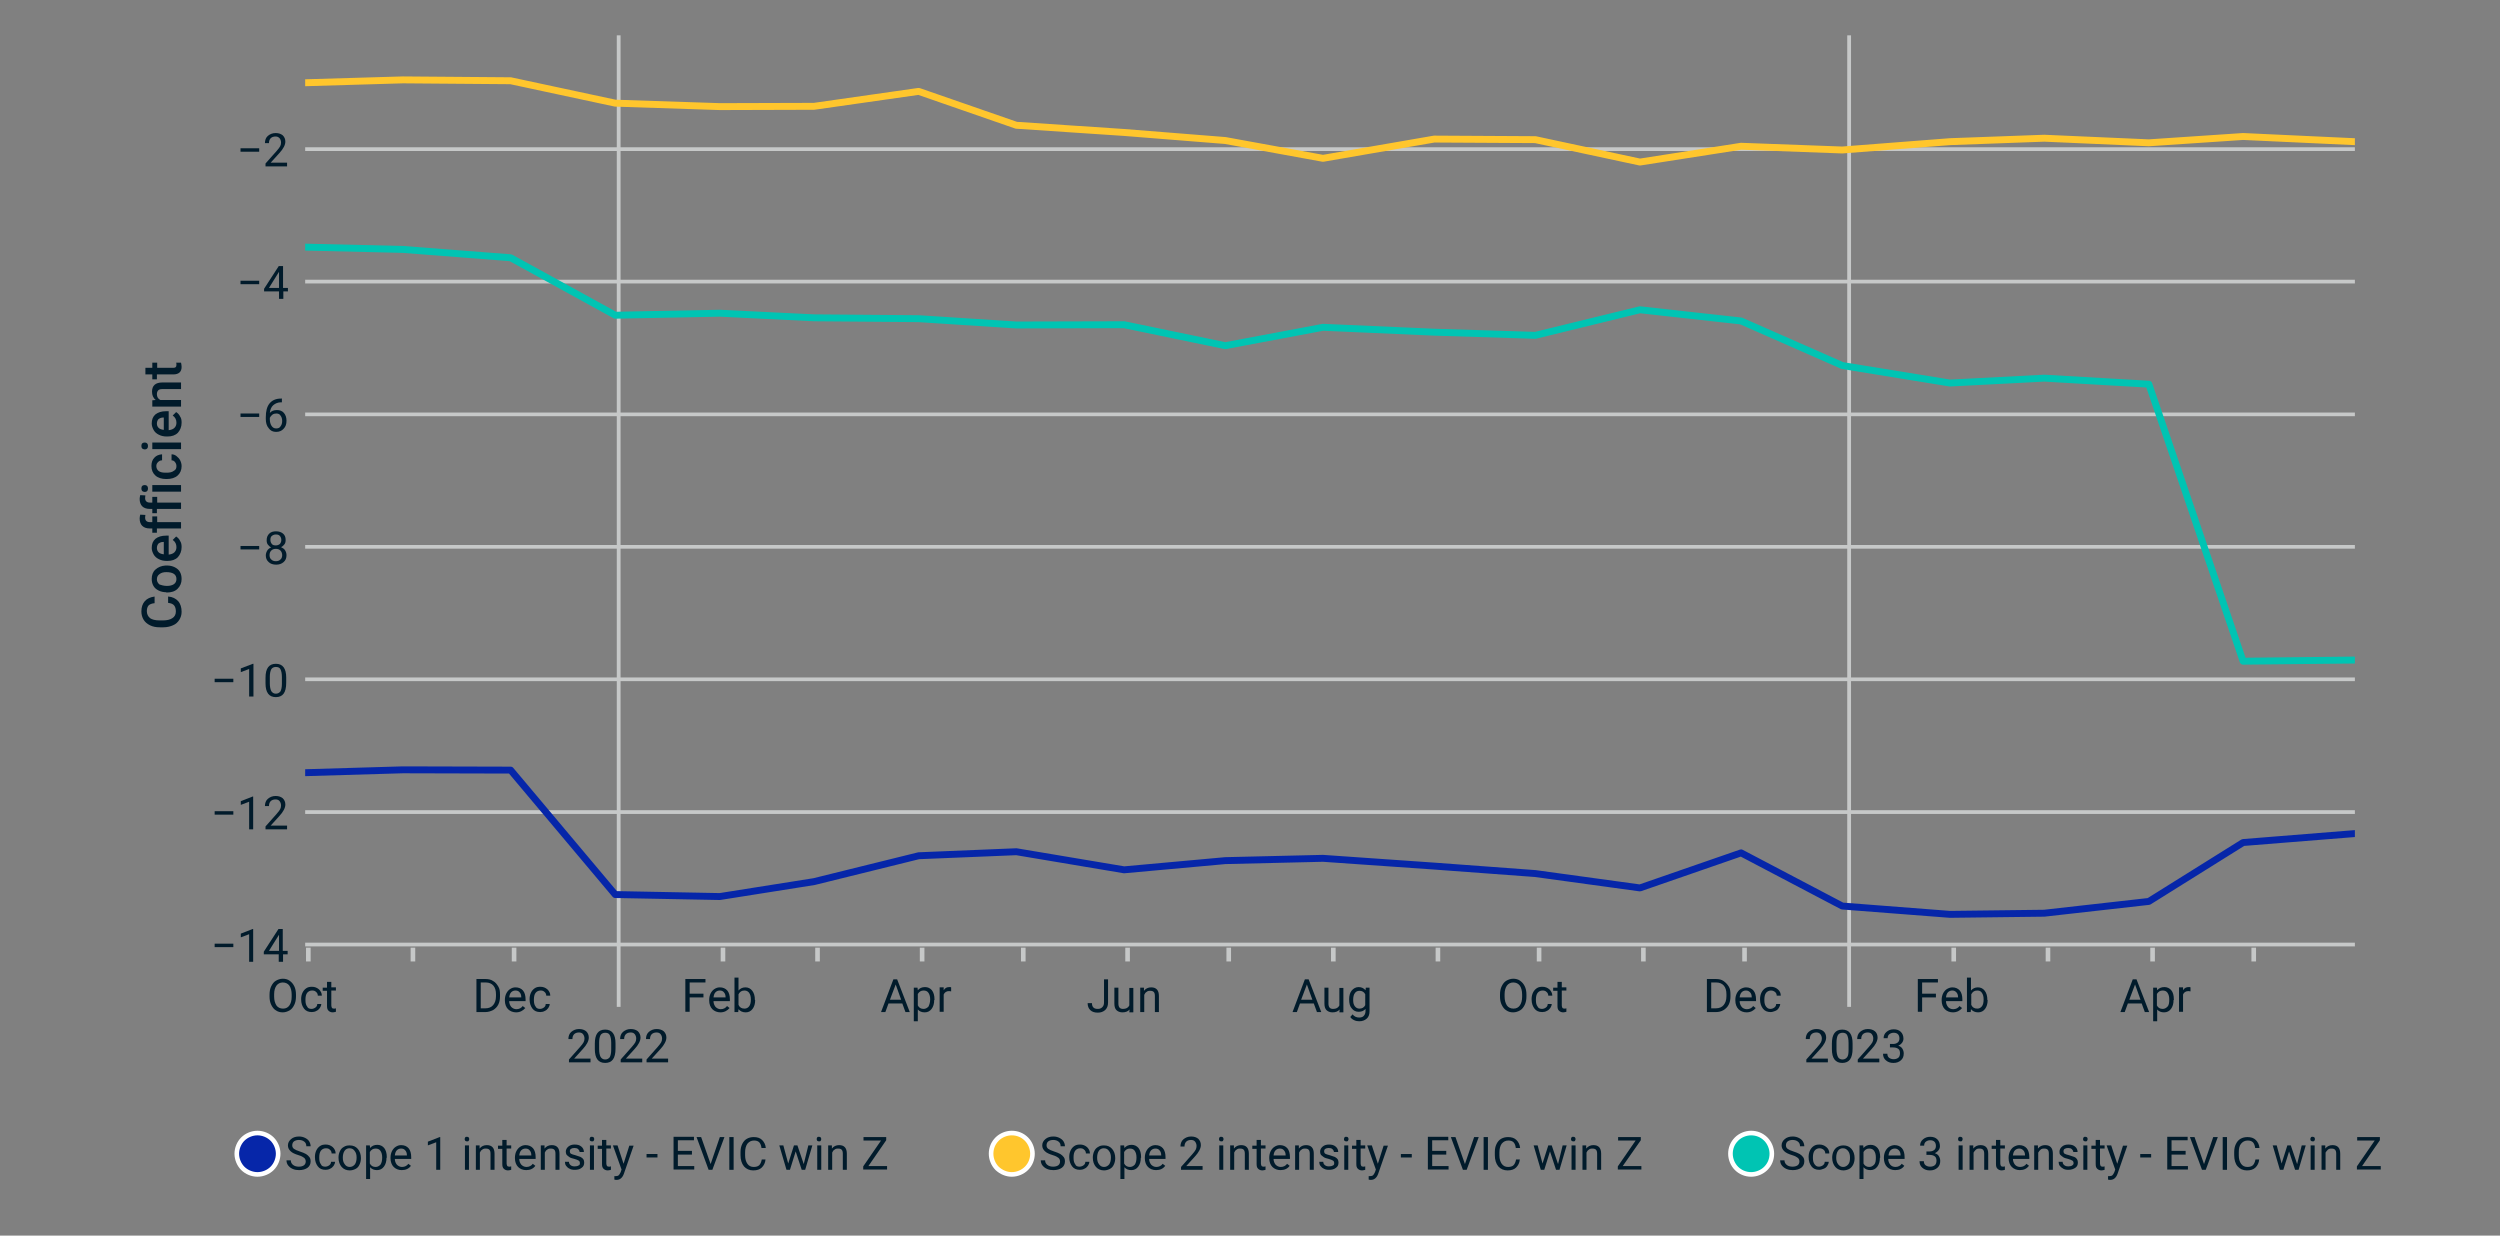 <?xml version="1.0" encoding="utf-8"?>
<!-- Generator: Adobe Illustrator 26.5.0, SVG Export Plug-In . SVG Version: 6.00 Build 0)  -->
<svg version="1.1" id="Layer_1" xmlns="http://www.w3.org/2000/svg" xmlns:xlink="http://www.w3.org/1999/xlink" x="0px" y="0px"
	 viewBox="0 0 870 430" style="enable-background:new 0 0 870 430;" xml:space="preserve">
<rect x="0" y="0" width="870" height="430" fill="#808080" stroke="none"/>
<style type="text/css">
	.st0{fill:none;}
	.st1{fill:none;stroke:#C6C8C8;stroke-width:1.32;stroke-linejoin:round;}
	.st2{enable-background:new    ;}
	.st3{fill:#011B2B;}
	.st4{fill:#011B2B;stroke:#C6C8C8;stroke-width:1.605;stroke-linejoin:round;}
	
		.st5{clip-path:url(#SVGID_00000094589795850852519760000018300876609924418968_);fill:none;stroke:#C6C8C8;stroke-width:1.284;stroke-linejoin:round;}
	
		.st6{clip-path:url(#SVGID_00000106134223332126238200000002620704143554920597_);fill:none;stroke:#C6C8C8;stroke-width:1.284;stroke-linejoin:round;}
	
		.st7{clip-path:url(#SVGID_00000096020831889597876590000000408871948347364501_);fill:none;stroke:#C6C8C8;stroke-width:1.284;stroke-linejoin:round;}
	
		.st8{clip-path:url(#SVGID_00000179619232443234799370000013273987007403359112_);fill:none;stroke:#C6C8C8;stroke-width:1.284;stroke-linejoin:round;}
	
		.st9{clip-path:url(#SVGID_00000054236992128069561310000008283316485142932886_);fill:none;stroke:#C6C8C8;stroke-width:1.284;stroke-linejoin:round;}
	
		.st10{clip-path:url(#SVGID_00000088111570697637310950000010562705417860853929_);fill:none;stroke:#C6C8C8;stroke-width:1.284;stroke-linejoin:round;}
	
		.st11{clip-path:url(#SVGID_00000088121616699117130450000004305211755103884676_);fill:none;stroke:#C6C8C8;stroke-width:1.284;stroke-linejoin:round;}
	
		.st12{clip-path:url(#SVGID_00000054251476355551329910000003936526224859114400_);fill:none;stroke:#0626A9;stroke-width:2.407;stroke-linecap:square;stroke-linejoin:round;}
	
		.st13{clip-path:url(#SVGID_00000168838011550598473200000013457055894674549162_);fill:none;stroke:#FFC62D;stroke-width:2.407;stroke-linecap:square;stroke-linejoin:round;}
	
		.st14{clip-path:url(#SVGID_00000121254171505469925280000000218115101486983340_);fill:none;stroke:#00C4B3;stroke-width:2.407;stroke-linecap:square;stroke-linejoin:round;}
	.st15{fill:#0626A9;stroke:#FFFFFF;stroke-width:1.605;stroke-linejoin:round;}
	.st16{fill:#FFC62D;stroke:#FFFFFF;stroke-width:1.605;stroke-linejoin:round;}
	.st17{fill:#00C4B3;stroke:#FFFFFF;stroke-width:1.605;stroke-linejoin:round;}
</style>
<g id="figure_1">
	<g id="patch_1">
		<path class="st0" d="M31.3,458H840V-4H31.3V458z"/>
	</g>
	<g id="axes_1">
		<g id="patch_2">
			<path class="st0" d="M106.2,332.8h713.3V13.3H106.2V332.8z"/>
		</g>
		<g id="matplotlib.axis_1">
			<g id="xtick_1">
				<g id="line2d_1">
					<g>
						<path class="st1" d="M215.3,350.4V12.3"/>
					</g>
				</g>
				<g id="text_1">
					<g class="st2">
						<path class="st3" d="M205.5,369.7H198v-1l3.9-4.4c0.6-0.7,1-1.2,1.2-1.6c0.2-0.4,0.3-0.8,0.3-1.3c0-0.6-0.2-1.1-0.5-1.5
							s-0.8-0.6-1.4-0.6c-0.7,0-1.3,0.2-1.7,0.6s-0.6,1-0.6,1.7h-1.4c0-1,0.3-1.9,1-2.5c0.7-0.6,1.6-1,2.7-1c1.1,0,1.9,0.3,2.5,0.8
							c0.6,0.6,0.9,1.3,0.9,2.2c0,1.1-0.7,2.5-2.1,4l-3,3.3h5.7V369.7z"/>
						<path class="st3" d="M214.2,364.9c0,1.7-0.3,3-0.9,3.8s-1.5,1.2-2.7,1.2c-1.2,0-2.1-0.4-2.7-1.2c-0.6-0.8-0.9-2-0.9-3.6v-1.9
							c0-1.7,0.3-2.9,0.9-3.7s1.5-1.2,2.7-1.2c1.2,0,2.1,0.4,2.7,1.2s0.9,2,0.9,3.6V364.9z M212.7,362.9c0-1.2-0.2-2.1-0.5-2.7
							s-0.9-0.8-1.6-0.8c-0.7,0-1.3,0.3-1.6,0.8c-0.3,0.6-0.5,1.4-0.5,2.6v2.3c0,1.2,0.2,2.1,0.5,2.7c0.4,0.6,0.9,0.9,1.6,0.9
							c0.7,0,1.2-0.3,1.6-0.8c0.3-0.6,0.5-1.4,0.5-2.6V362.9z"/>
						<path class="st3" d="M223.5,369.7H216v-1l3.9-4.4c0.6-0.7,1-1.2,1.2-1.6c0.2-0.4,0.3-0.8,0.3-1.3c0-0.6-0.2-1.1-0.5-1.5
							s-0.8-0.6-1.4-0.6c-0.7,0-1.3,0.2-1.7,0.6s-0.6,1-0.6,1.7h-1.4c0-1,0.3-1.9,1-2.5c0.7-0.6,1.6-1,2.7-1c1.1,0,1.9,0.3,2.5,0.8
							c0.6,0.6,0.9,1.3,0.9,2.2c0,1.1-0.7,2.5-2.1,4l-3,3.3h5.7V369.7z"/>
						<path class="st3" d="M232.5,369.7H225v-1l3.9-4.4c0.6-0.7,1-1.2,1.2-1.6c0.2-0.4,0.3-0.8,0.3-1.3c0-0.6-0.2-1.1-0.5-1.5
							s-0.8-0.6-1.4-0.6c-0.7,0-1.3,0.2-1.7,0.6s-0.6,1-0.6,1.7h-1.4c0-1,0.3-1.9,1-2.5c0.7-0.6,1.6-1,2.7-1c1.1,0,1.9,0.3,2.5,0.8
							c0.6,0.6,0.9,1.3,0.9,2.2c0,1.1-0.7,2.5-2.1,4l-3,3.3h5.7V369.7z"/>
					</g>
				</g>
			</g>
			<g id="xtick_2">
				<g id="line2d_3">
					<g>
						<path class="st1" d="M643.5,350.4V12.3"/>
					</g>
				</g>
				<g id="text_2">
					<g class="st2">
						<path class="st3" d="M636.1,369.7h-7.5v-1l3.9-4.4c0.6-0.7,1-1.2,1.2-1.6s0.3-0.8,0.3-1.3c0-0.6-0.2-1.1-0.5-1.5
							s-0.8-0.6-1.4-0.6c-0.7,0-1.3,0.2-1.7,0.6s-0.6,1-0.6,1.7h-1.4c0-1,0.3-1.9,1-2.5s1.6-1,2.7-1c1.1,0,1.9,0.3,2.5,0.8
							s0.9,1.3,0.9,2.2c0,1.1-0.7,2.5-2.1,4l-3,3.3h5.7V369.7z"/>
						<path class="st3" d="M644.7,364.9c0,1.7-0.3,3-0.9,3.8s-1.5,1.2-2.7,1.2c-1.2,0-2.1-0.4-2.7-1.2s-0.9-2-0.9-3.6v-1.9
							c0-1.7,0.3-2.9,0.9-3.7s1.5-1.2,2.7-1.2c1.2,0,2.1,0.4,2.7,1.2s0.9,2,0.9,3.6V364.9z M643.3,362.9c0-1.2-0.2-2.1-0.5-2.7
							s-0.9-0.8-1.6-0.8c-0.7,0-1.3,0.3-1.6,0.8s-0.5,1.4-0.5,2.6v2.3c0,1.2,0.2,2.1,0.5,2.7s0.9,0.9,1.6,0.9c0.7,0,1.2-0.3,1.6-0.8
							s0.5-1.4,0.5-2.6V362.9z"/>
						<path class="st3" d="M654,369.7h-7.5v-1l3.9-4.4c0.6-0.7,1-1.2,1.2-1.6s0.3-0.8,0.3-1.3c0-0.6-0.2-1.1-0.5-1.5
							s-0.8-0.6-1.4-0.6c-0.7,0-1.3,0.2-1.7,0.6s-0.6,1-0.6,1.7h-1.4c0-1,0.3-1.9,1-2.5s1.6-1,2.7-1c1.1,0,1.9,0.3,2.5,0.8
							s0.9,1.3,0.9,2.2c0,1.1-0.7,2.5-2.1,4l-3,3.3h5.7V369.7z"/>
						<path class="st3" d="M657.7,363.3h1.1c0.7,0,1.2-0.2,1.6-0.5s0.6-0.8,0.6-1.4c0-1.3-0.7-2-2-2c-0.6,0-1.1,0.2-1.5,0.5
							s-0.6,0.8-0.6,1.4h-1.4c0-0.9,0.3-1.6,1-2.2s1.5-0.9,2.5-0.9c1.1,0,1.9,0.3,2.5,0.9s0.9,1.4,0.9,2.4c0,0.5-0.2,1-0.5,1.4
							s-0.8,0.8-1.3,1c0.6,0.2,1.1,0.5,1.4,1s0.5,1,0.5,1.7c0,1-0.3,1.8-1,2.4s-1.5,0.9-2.6,0.9s-1.9-0.3-2.6-0.9s-1-1.3-1-2.3h1.5
							c0,0.6,0.2,1.1,0.6,1.4s0.9,0.5,1.6,0.5c0.7,0,1.2-0.2,1.6-0.5s0.6-0.9,0.6-1.6c0-0.7-0.2-1.2-0.6-1.5s-1-0.5-1.8-0.5h-1.1
							V363.3z"/>
					</g>
				</g>
			</g>
			<g id="xtick_3">
				<g id="line2d_5">
					<g>
						<g>
							<path id="m1cfc21a176" class="st4" d="M107.3,329.8v4.8"/>
						</g>
					</g>
				</g>
				<g id="text_3">
					<g class="st2">
						<path class="st3" d="M103,346.8c0,1.1-0.2,2.1-0.6,2.9s-0.9,1.5-1.6,1.9s-1.5,0.7-2.4,0.7c-0.9,0-1.7-0.2-2.4-0.7
							c-0.7-0.4-1.2-1.1-1.6-1.9s-0.6-1.8-0.6-2.8v-0.8c0-1.1,0.2-2.1,0.6-2.9c0.4-0.8,0.9-1.5,1.6-1.9s1.5-0.7,2.4-0.7
							c0.9,0,1.7,0.2,2.4,0.7s1.2,1.1,1.6,1.9s0.6,1.8,0.6,2.9V346.8z M101.5,346.1c0-1.3-0.3-2.4-0.8-3.1c-0.5-0.7-1.3-1.1-2.3-1.1
							c-0.9,0-1.7,0.4-2.2,1.1c-0.5,0.7-0.8,1.7-0.8,3v0.8c0,1.3,0.3,2.3,0.8,3.1c0.5,0.7,1.3,1.1,2.3,1.1c1,0,1.7-0.4,2.2-1.1
							s0.8-1.7,0.8-3V346.1z"/>
						<path class="st3" d="M108.4,351.1c0.5,0,1-0.2,1.4-0.5c0.4-0.3,0.6-0.7,0.6-1.2h1.4c0,0.5-0.2,0.9-0.5,1.4
							c-0.3,0.4-0.7,0.8-1.2,1c-0.5,0.3-1.1,0.4-1.6,0.4c-1.2,0-2.1-0.4-2.7-1.2s-1-1.8-1-3.2v-0.2c0-0.8,0.2-1.6,0.5-2.2
							c0.3-0.6,0.7-1.1,1.3-1.5c0.6-0.4,1.2-0.5,2-0.5c0.9,0,1.7,0.3,2.4,0.9c0.6,0.6,1,1.3,1,2.2h-1.4c0-0.5-0.2-1-0.6-1.3
							c-0.4-0.4-0.8-0.5-1.4-0.5c-0.7,0-1.3,0.3-1.7,0.8c-0.4,0.5-0.6,1.3-0.6,2.3v0.3c0,1,0.2,1.7,0.6,2.2
							C107.1,350.8,107.6,351.1,108.4,351.1z"/>
						<path class="st3" d="M115.3,341.6v2h1.6v1.1h-1.6v5.2c0,0.3,0.1,0.6,0.2,0.8c0.1,0.2,0.4,0.3,0.7,0.3c0.2,0,0.4,0,0.7-0.1v1.2
							c-0.4,0.1-0.8,0.2-1.1,0.2c-0.6,0-1.1-0.2-1.5-0.6s-0.5-0.9-0.5-1.7v-5.2h-1.5v-1.1h1.5v-2H115.3z"/>
					</g>
				</g>
			</g>
			<g id="xtick_4">
				<g id="line2d_6">
					<g>
						<g>
							<path id="m1cfc21a176_00000081614447255118676830000006982830609163701931_" class="st4" d="M143.7,329.8v4.8"/>
						</g>
					</g>
				</g>
			</g>
			<g id="xtick_5">
				<g id="line2d_7">
					<g>
						<g>
							<path id="m1cfc21a176_00000159453627204203032670000008641260237311064742_" class="st4" d="M178.9,329.8v4.8"/>
						</g>
					</g>
				</g>
				<g id="text_5">
					<g class="st2">
						<path class="st3" d="M165.8,352.1v-11.4h3.2c1,0,1.9,0.2,2.6,0.7c0.8,0.4,1.3,1.1,1.8,1.9s0.6,1.7,0.6,2.8v0.7
							c0,1.1-0.2,2-0.6,2.8s-1,1.4-1.8,1.9c-0.8,0.4-1.7,0.7-2.7,0.7H165.8z M167.3,342v8.9h1.6c1.2,0,2.1-0.4,2.7-1.1
							c0.6-0.7,1-1.7,1-3.1v-0.7c0-1.3-0.3-2.3-0.9-3c-0.6-0.7-1.5-1.1-2.6-1.1H167.3z"/>
						<path class="st3" d="M179.6,352.3c-1.1,0-2.1-0.4-2.8-1.1s-1.1-1.8-1.1-3v-0.3c0-0.8,0.2-1.6,0.5-2.2s0.8-1.2,1.3-1.5
							c0.6-0.4,1.2-0.6,1.9-0.6c1.1,0,2,0.4,2.6,1.1s0.9,1.8,0.9,3.1v0.6h-5.7c0,0.8,0.3,1.5,0.7,2c0.5,0.5,1.1,0.8,1.8,0.8
							c0.5,0,0.9-0.1,1.3-0.3c0.4-0.2,0.7-0.5,0.9-0.8l0.9,0.7C182,351.7,181,352.3,179.6,352.3z M179.4,344.7
							c-0.6,0-1.1,0.2-1.5,0.6c-0.4,0.4-0.6,1-0.7,1.8h4.2V347c0-0.7-0.2-1.3-0.6-1.7C180.5,344.9,180,344.7,179.4,344.7z"/>
						<path class="st3" d="M187.9,351.1c0.5,0,1-0.2,1.4-0.5c0.4-0.3,0.6-0.7,0.6-1.2h1.4c0,0.5-0.2,0.9-0.5,1.4
							c-0.3,0.4-0.7,0.8-1.2,1c-0.5,0.3-1.1,0.4-1.6,0.4c-1.2,0-2.1-0.4-2.7-1.2s-1-1.8-1-3.2v-0.2c0-0.8,0.2-1.6,0.5-2.2
							c0.3-0.6,0.7-1.1,1.3-1.5c0.6-0.4,1.2-0.5,2-0.5c0.9,0,1.7,0.3,2.4,0.9c0.6,0.6,1,1.3,1,2.2h-1.4c0-0.5-0.2-1-0.6-1.3
							c-0.4-0.4-0.8-0.5-1.4-0.5c-0.7,0-1.3,0.3-1.7,0.8c-0.4,0.5-0.6,1.3-0.6,2.3v0.3c0,1,0.2,1.7,0.6,2.2
							C186.6,350.8,187.2,351.1,187.9,351.1z"/>
					</g>
				</g>
			</g>
			<g id="xtick_6">
				<g id="line2d_8">
					<g>
						<g>
							<path id="m1cfc21a176_00000055703759825496511740000018195656799022484129_" class="st4" d="M251.6,329.8v4.8"/>
						</g>
					</g>
				</g>
				<g id="text_6">
					<g class="st2">
						<path class="st3" d="M244.8,347.1H240v5h-1.5v-11.4h7v1.2H240v3.9h4.8V347.1z"/>
						<path class="st3" d="M250.7,352.3c-1.1,0-2.1-0.4-2.8-1.1s-1.1-1.8-1.1-3v-0.3c0-0.8,0.2-1.6,0.5-2.2s0.8-1.2,1.3-1.5
							c0.6-0.4,1.2-0.6,1.9-0.6c1.1,0,2,0.4,2.6,1.1s0.9,1.8,0.9,3.1v0.6h-5.7c0,0.8,0.3,1.5,0.7,2c0.5,0.5,1.1,0.8,1.8,0.8
							c0.5,0,0.9-0.1,1.3-0.3c0.4-0.2,0.7-0.5,0.9-0.8l0.9,0.7C253.1,351.7,252.1,352.3,250.7,352.3z M250.5,344.7
							c-0.6,0-1.1,0.2-1.5,0.6c-0.4,0.4-0.6,1-0.7,1.8h4.2V347c0-0.7-0.2-1.3-0.6-1.7C251.6,344.9,251.1,344.7,250.5,344.7z"/>
						<path class="st3" d="M262.8,348c0,1.3-0.3,2.3-0.9,3.1s-1.4,1.2-2.4,1.2c-1.1,0-1.9-0.4-2.5-1.1l-0.1,1h-1.3v-12h1.4v4.5
							c0.6-0.7,1.4-1.1,2.4-1.1c1,0,1.8,0.4,2.4,1.2s0.9,1.8,0.9,3.2V348z M261.3,347.8c0-1-0.2-1.7-0.6-2.3
							c-0.4-0.5-0.9-0.8-1.6-0.8c-1,0-1.6,0.4-2.1,1.3v3.7c0.4,0.9,1.1,1.3,2.1,1.3c0.7,0,1.2-0.3,1.6-0.8
							C261.1,349.7,261.3,348.9,261.3,347.8z"/>
					</g>
				</g>
			</g>
			<g id="xtick_7">
				<g id="line2d_9">
					<g>
						<g>
							<path id="m1cfc21a176_00000121271636731420808430000015687808705815184779_" class="st4" d="M284.5,329.8v4.8"/>
						</g>
					</g>
				</g>
			</g>
			<g id="xtick_8">
				<g id="line2d_10">
					<g>
						<g>
							<path id="m1cfc21a176_00000055687744326932345450000006085515946956435638_" class="st4" d="M320.9,329.8v4.8"/>
						</g>
					</g>
				</g>
				<g id="text_8">
					<g class="st2">
						<path class="st3" d="M314,349.2h-4.8l-1.1,3h-1.5l4.3-11.4h1.3l4.4,11.4h-1.5L314,349.2z M309.7,347.9h3.9l-1.9-5.3
							L309.7,347.9z"/>
						<path class="st3" d="M325.1,348c0,1.3-0.3,2.3-0.9,3.1c-0.6,0.8-1.4,1.2-2.4,1.2c-1,0-1.8-0.3-2.4-1v4.1H318v-11.7h1.3
							l0.1,0.9c0.6-0.7,1.4-1.1,2.5-1.1c1,0,1.8,0.4,2.4,1.1c0.6,0.8,0.9,1.8,0.9,3.2V348z M323.7,347.8c0-1-0.2-1.7-0.6-2.3
							s-1-0.8-1.7-0.8c-0.9,0-1.5,0.4-2,1.2v4c0.4,0.8,1.1,1.2,2,1.2c0.7,0,1.2-0.3,1.7-0.8C323.4,349.7,323.7,348.9,323.7,347.8z"
							/>
						<path class="st3" d="M331,345c-0.2,0-0.5-0.1-0.7-0.1c-0.9,0-1.6,0.4-1.9,1.2v6h-1.4v-8.5h1.4l0,1c0.5-0.8,1.1-1.1,2-1.1
							c0.3,0,0.5,0,0.6,0.1V345z"/>
					</g>
				</g>
			</g>
			<g id="xtick_9">
				<g id="line2d_11">
					<g>
						<g>
							<path id="m1cfc21a176_00000168110523851059379530000003854769790832513677_" class="st4" d="M356.1,329.8v4.8"/>
						</g>
					</g>
				</g>
			</g>
			<g id="xtick_10">
				<g id="line2d_12">
					<g>
						<g>
							<path id="m1cfc21a176_00000104700683568508992780000000276747215999284378_" class="st4" d="M392.4,329.8v4.8"/>
						</g>
					</g>
				</g>
				<g id="text_10">
					<g class="st2">
						<path class="st3" d="M384.1,340.8h1.5v8.1c0,1.1-0.3,1.9-1,2.6c-0.7,0.6-1.5,0.9-2.6,0.9c-1.1,0-2-0.3-2.6-0.9
							c-0.6-0.6-0.9-1.4-0.9-2.4h1.5c0,0.7,0.2,1.2,0.5,1.5c0.4,0.4,0.9,0.5,1.6,0.5c0.6,0,1.1-0.2,1.5-0.6s0.6-0.9,0.6-1.6V340.8z"
							/>
						<path class="st3" d="M393.1,351.3c-0.6,0.7-1.4,1-2.5,1c-0.9,0-1.6-0.3-2.1-0.8c-0.5-0.5-0.7-1.3-0.7-2.3v-5.5h1.4v5.5
							c0,1.3,0.5,1.9,1.6,1.9c1.1,0,1.8-0.4,2.2-1.2v-6.1h1.4v8.5h-1.4L393.1,351.3z"/>
						<path class="st3" d="M398.1,343.7l0,1.1c0.6-0.8,1.5-1.2,2.5-1.2c1.8,0,2.7,1,2.7,3v5.6h-1.4v-5.6c0-0.6-0.1-1.1-0.4-1.4
							s-0.7-0.4-1.3-0.4c-0.5,0-0.9,0.1-1.2,0.4c-0.4,0.2-0.6,0.6-0.8,1v6h-1.4v-8.5H398.1z"/>
					</g>
				</g>
			</g>
			<g id="xtick_11">
				<g id="line2d_13">
					<g>
						<g>
							<path id="m1cfc21a176_00000062885816253744690770000000633075368057849016_" class="st4" d="M427.6,329.8v4.8"/>
						</g>
					</g>
				</g>
			</g>
			<g id="xtick_12">
				<g id="line2d_14">
					<g>
						<g>
							<path id="m1cfc21a176_00000022548633732892177470000001383330746095286181_" class="st4" d="M464,329.8v4.8"/>
						</g>
					</g>
				</g>
				<g id="text_12">
					<g class="st2">
						<path class="st3" d="M457.2,349.2h-4.8l-1.1,3h-1.5l4.3-11.4h1.3l4.4,11.4h-1.5L457.2,349.2z M452.8,347.9h3.9l-1.9-5.3
							L452.8,347.9z"/>
						<path class="st3" d="M466.2,351.3c-0.6,0.7-1.4,1-2.5,1c-0.9,0-1.6-0.3-2.1-0.8c-0.5-0.5-0.7-1.3-0.7-2.3v-5.5h1.4v5.5
							c0,1.3,0.5,1.9,1.6,1.9c1.1,0,1.8-0.4,2.2-1.2v-6.1h1.4v8.5h-1.4L466.2,351.3z"/>
						<path class="st3" d="M469.5,347.8c0-1.3,0.3-2.4,0.9-3.1s1.4-1.2,2.4-1.2c1,0,1.8,0.4,2.4,1.1l0.1-0.9h1.3v8.2
							c0,1.1-0.3,2-1,2.6s-1.5,0.9-2.6,0.9c-0.6,0-1.2-0.1-1.8-0.4c-0.6-0.3-1-0.6-1.3-1.1l0.8-0.9c0.6,0.8,1.4,1.1,2.3,1.1
							c0.7,0,1.3-0.2,1.6-0.6c0.4-0.4,0.6-1,0.6-1.7v-0.7c-0.6,0.7-1.4,1-2.4,1c-1,0-1.8-0.4-2.4-1.2
							C469.8,350.3,469.5,349.2,469.5,347.8z M470.9,348c0,1,0.2,1.7,0.6,2.2s0.9,0.8,1.6,0.8c0.9,0,1.6-0.4,2-1.2V346
							c-0.4-0.8-1.1-1.2-2-1.2c-0.7,0-1.3,0.3-1.6,0.8C471.1,346.1,470.9,346.9,470.9,348z"/>
					</g>
				</g>
			</g>
			<g id="xtick_13">
				<g id="line2d_15">
					<g>
						<g>
							<path id="m1cfc21a176_00000133490814954196213180000014253739215006417086_" class="st4" d="M500.4,329.8v4.8"/>
						</g>
					</g>
				</g>
			</g>
			<g id="xtick_14">
				<g id="line2d_16">
					<g>
						<g>
							<path id="m1cfc21a176_00000024695835243458792560000011555960519232418949_" class="st4" d="M535.6,329.8v4.8"/>
						</g>
					</g>
				</g>
				<g id="text_14">
					<g class="st2">
						<path class="st3" d="M531.2,346.8c0,1.1-0.2,2.1-0.6,2.9s-0.9,1.5-1.6,1.9s-1.5,0.7-2.4,0.7c-0.9,0-1.7-0.2-2.4-0.7
							c-0.7-0.4-1.2-1.1-1.6-1.9s-0.6-1.8-0.6-2.8v-0.8c0-1.1,0.2-2.1,0.6-2.9c0.4-0.8,0.9-1.5,1.6-1.9s1.5-0.7,2.4-0.7
							c0.9,0,1.7,0.2,2.4,0.7s1.2,1.1,1.6,1.9s0.6,1.8,0.6,2.9V346.8z M529.7,346.1c0-1.3-0.3-2.4-0.8-3.1c-0.5-0.7-1.3-1.1-2.3-1.1
							c-0.9,0-1.7,0.4-2.2,1.1c-0.5,0.7-0.8,1.7-0.8,3v0.8c0,1.3,0.3,2.3,0.8,3.1c0.5,0.7,1.3,1.1,2.3,1.1c1,0,1.7-0.4,2.2-1.1
							s0.8-1.7,0.8-3V346.1z"/>
						<path class="st3" d="M536.6,351.1c0.5,0,1-0.2,1.4-0.5c0.4-0.3,0.6-0.7,0.6-1.2h1.4c0,0.5-0.2,0.9-0.5,1.4
							c-0.3,0.4-0.7,0.8-1.2,1c-0.5,0.3-1.1,0.4-1.6,0.4c-1.2,0-2.1-0.4-2.7-1.2s-1-1.8-1-3.2v-0.2c0-0.8,0.2-1.6,0.5-2.2
							c0.3-0.6,0.7-1.1,1.3-1.5c0.6-0.4,1.2-0.5,2-0.5c0.9,0,1.7,0.3,2.4,0.9c0.6,0.6,1,1.3,1,2.2h-1.4c0-0.5-0.2-1-0.6-1.3
							c-0.4-0.4-0.8-0.5-1.4-0.5c-0.7,0-1.3,0.3-1.7,0.8c-0.4,0.5-0.6,1.3-0.6,2.3v0.3c0,1,0.2,1.7,0.6,2.2
							C535.3,350.8,535.9,351.1,536.6,351.1z"/>
						<path class="st3" d="M543.5,341.6v2h1.6v1.1h-1.6v5.2c0,0.3,0.1,0.6,0.2,0.8c0.1,0.2,0.4,0.3,0.7,0.3c0.2,0,0.4,0,0.7-0.1v1.2
							c-0.4,0.1-0.8,0.2-1.1,0.2c-0.6,0-1.1-0.2-1.5-0.6s-0.5-0.9-0.5-1.7v-5.2h-1.5v-1.1h1.5v-2H543.5z"/>
					</g>
				</g>
			</g>
			<g id="xtick_15">
				<g id="line2d_17">
					<g>
						<g>
							<path id="m1cfc21a176_00000052792634136006117590000015067956086112241844_" class="st4" d="M571.9,329.8v4.8"/>
						</g>
					</g>
				</g>
			</g>
			<g id="xtick_16">
				<g id="line2d_18">
					<g>
						<g>
							<path id="m1cfc21a176_00000092441967127446863770000009760248343035524745_" class="st4" d="M607.1,329.8v4.8"/>
						</g>
					</g>
				</g>
				<g id="text_16">
					<g class="st2">
						<path class="st3" d="M594,352.1v-11.4h3.2c1,0,1.9,0.2,2.6,0.7s1.3,1.1,1.8,1.9s0.6,1.7,0.6,2.8v0.7c0,1.1-0.2,2-0.6,2.8
							s-1,1.4-1.8,1.9s-1.7,0.7-2.7,0.7H594z M595.5,342v8.9h1.6c1.2,0,2.1-0.4,2.7-1.1s1-1.7,1-3.1v-0.7c0-1.3-0.3-2.3-0.9-3
							s-1.5-1.1-2.6-1.1H595.5z"/>
						<path class="st3" d="M607.8,352.3c-1.1,0-2.1-0.4-2.8-1.1s-1.1-1.8-1.1-3v-0.3c0-0.8,0.2-1.6,0.5-2.2s0.8-1.2,1.3-1.5
							s1.2-0.6,1.9-0.6c1.1,0,2,0.4,2.6,1.1s0.9,1.8,0.9,3.1v0.6h-5.7c0,0.8,0.3,1.5,0.7,2s1.1,0.8,1.8,0.8c0.5,0,0.9-0.1,1.3-0.3
							s0.7-0.5,0.9-0.8l0.9,0.7C610.3,351.7,609.2,352.3,607.8,352.3z M607.6,344.7c-0.6,0-1.1,0.2-1.5,0.6s-0.6,1-0.7,1.8h4.2V347
							c0-0.7-0.2-1.3-0.6-1.7S608.2,344.7,607.6,344.7z"/>
						<path class="st3" d="M616.1,351.1c0.5,0,1-0.2,1.4-0.5s0.6-0.7,0.6-1.2h1.4c0,0.5-0.2,0.9-0.5,1.4s-0.7,0.8-1.2,1
							s-1.1,0.4-1.6,0.4c-1.2,0-2.1-0.4-2.7-1.2s-1-1.8-1-3.2v-0.2c0-0.8,0.2-1.6,0.5-2.2s0.7-1.1,1.3-1.5s1.2-0.5,2-0.5
							c0.9,0,1.7,0.3,2.4,0.9s1,1.3,1,2.2h-1.4c0-0.5-0.2-1-0.6-1.3s-0.8-0.5-1.4-0.5c-0.7,0-1.3,0.3-1.7,0.8s-0.6,1.3-0.6,2.3v0.3
							c0,1,0.2,1.7,0.6,2.2S615.4,351.1,616.1,351.1z"/>
					</g>
				</g>
			</g>
			<g id="xtick_17">
				<g id="line2d_19">
					<g>
						<g>
							<path id="m1cfc21a176_00000126324872401374510130000009652296715828297368_" class="st4" d="M679.9,329.8v4.8"/>
						</g>
					</g>
				</g>
			</g>
			<g id="xtick_18">
				<g id="line2d_20">
					<g>
						<g>
							<path id="m1cfc21a176_00000008869507066429659740000007783878460038417845_" class="st4" d="M712.7,329.8v4.8"/>
						</g>
					</g>
				</g>
				<g id="text_18">
					<g class="st2">
						<path class="st3" d="M673.7,347.1h-4.8v5h-1.5v-11.4h7v1.2h-5.5v3.9h4.8V347.1z"/>
						<path class="st3" d="M679.6,352.3c-1.1,0-2.1-0.4-2.8-1.1s-1.1-1.8-1.1-3v-0.3c0-0.8,0.2-1.6,0.5-2.2s0.8-1.2,1.3-1.5
							s1.2-0.6,1.9-0.6c1.1,0,2,0.4,2.6,1.1s0.9,1.8,0.9,3.1v0.6h-5.7c0,0.8,0.3,1.5,0.7,2s1.1,0.8,1.8,0.8c0.5,0,0.9-0.1,1.3-0.3
							s0.7-0.5,0.9-0.8l0.9,0.7C682.1,351.7,681,352.3,679.6,352.3z M679.4,344.7c-0.6,0-1.1,0.2-1.5,0.6s-0.6,1-0.7,1.8h4.2V347
							c0-0.7-0.2-1.3-0.6-1.7S680,344.7,679.4,344.7z"/>
						<path class="st3" d="M691.7,348c0,1.3-0.3,2.3-0.9,3.1s-1.4,1.2-2.4,1.2c-1.1,0-1.9-0.4-2.5-1.1l-0.1,1h-1.3v-12h1.4v4.5
							c0.6-0.7,1.4-1.1,2.4-1.1s1.8,0.4,2.4,1.2s0.9,1.8,0.9,3.2V348z M690.3,347.8c0-1-0.2-1.7-0.6-2.3s-0.9-0.8-1.6-0.8
							c-1,0-1.6,0.4-2.1,1.3v3.7c0.4,0.9,1.1,1.3,2.1,1.3c0.7,0,1.2-0.3,1.6-0.8S690.3,348.9,690.3,347.8z"/>
					</g>
				</g>
			</g>
			<g id="xtick_19">
				<g id="line2d_21">
					<g>
						<g>
							<path id="m1cfc21a176_00000063595751575780934360000000794060260570125206_" class="st4" d="M749.1,329.8v4.8"/>
						</g>
					</g>
				</g>
			</g>
			<g id="xtick_20">
				<g id="line2d_22">
					<g>
						<g>
							<path id="m1cfc21a176_00000164491116065819866330000002251208231796614327_" class="st4" d="M784.3,329.8v4.8"/>
						</g>
					</g>
				</g>
				<g id="text_20">
					<g class="st2">
						<path class="st3" d="M745.3,349.2h-4.8l-1.1,3h-1.5l4.3-11.4h1.3l4.4,11.4h-1.5L745.3,349.2z M741,347.9h3.9l-1.9-5.3
							L741,347.9z"/>
						<path class="st3" d="M756.4,348c0,1.3-0.3,2.3-0.9,3.1s-1.4,1.2-2.4,1.2c-1,0-1.8-0.3-2.4-1v4.1h-1.4v-11.7h1.3l0.1,0.9
							c0.6-0.7,1.4-1.1,2.5-1.1c1,0,1.8,0.4,2.4,1.1s0.9,1.8,0.9,3.2V348z M754.9,347.8c0-1-0.2-1.7-0.6-2.3s-1-0.8-1.7-0.8
							c-0.9,0-1.5,0.4-2,1.2v4c0.4,0.8,1.1,1.2,2,1.2c0.7,0,1.2-0.3,1.7-0.8S754.9,348.9,754.9,347.8z"/>
						<path class="st3" d="M762.3,345c-0.2,0-0.5-0.1-0.7-0.1c-0.9,0-1.6,0.4-1.9,1.2v6h-1.4v-8.5h1.4l0,1c0.5-0.8,1.1-1.1,2-1.1
							c0.3,0,0.5,0,0.6,0.1V345z"/>
					</g>
				</g>
			</g>
		</g>
		<g id="matplotlib.axis_2">
			<g id="ytick_1">
				<g id="line2d_23">
					<g>
						<defs>
							<rect id="SVGID_1_" x="106.2" y="13.3" width="713.3" height="319.5"/>
						</defs>
						<clipPath id="SVGID_00000163763698216185541870000004270973010441944230_">
							<use xlink:href="#SVGID_1_"  style="overflow:visible;"/>
						</clipPath>
						
							<path style="clip-path:url(#SVGID_00000163763698216185541870000004270973010441944230_);fill:none;stroke:#C6C8C8;stroke-width:1.284;stroke-linejoin:round;" d="
							M106.2,328.7h713.3"/>
					</g>
				</g>
				<g id="line2d_24">
				</g>
				<g id="text_21">
					<g class="st2">
						<path class="st3" d="M81.2,329.6h-6.5v-1.2h6.5V329.6z"/>
						<path class="st3" d="M88.2,334.7h-1.5v-9.6l-2.9,1.1v-1.3l4.1-1.6h0.2V334.7z"/>
						<path class="st3" d="M98.5,330.9h1.6v1.2h-1.6v2.6h-1.5v-2.6h-5.2v-0.9l5.1-7.9h1.5V330.9z M93.6,330.9h3.5v-5.6l-0.2,0.3
							L93.6,330.9z"/>
					</g>
				</g>
			</g>
			<g id="ytick_2">
				<g id="line2d_25">
					<g>
						<defs>
							<rect id="SVGID_00000024721970174210916010000001882795022224535718_" x="106.2" y="13.3" width="713.3" height="319.5"/>
						</defs>
						<clipPath id="SVGID_00000048501675534812248880000011092469948176834961_">
							<use xlink:href="#SVGID_00000024721970174210916010000001882795022224535718_"  style="overflow:visible;"/>
						</clipPath>
						
							<path style="clip-path:url(#SVGID_00000048501675534812248880000011092469948176834961_);fill:none;stroke:#C6C8C8;stroke-width:1.284;stroke-linejoin:round;" d="
							M106.2,282.6h713.3"/>
					</g>
				</g>
				<g id="line2d_26">
				</g>
				<g id="text_22">
					<g class="st2">
						<path class="st3" d="M81.2,283.5h-6.5v-1.2h6.5V283.5z"/>
						<path class="st3" d="M88.2,288.6h-1.5V279l-2.9,1.1v-1.3l4.1-1.6h0.2V288.6z"/>
						<path class="st3" d="M99.9,288.6h-7.5v-1l3.9-4.4c0.6-0.7,1-1.2,1.2-1.6c0.2-0.4,0.3-0.8,0.3-1.3c0-0.6-0.2-1.1-0.5-1.5
							s-0.8-0.6-1.4-0.6c-0.7,0-1.3,0.2-1.7,0.6s-0.6,1-0.6,1.7h-1.4c0-1,0.3-1.9,1-2.5c0.7-0.6,1.6-1,2.7-1c1.1,0,1.9,0.3,2.5,0.8
							c0.6,0.6,0.9,1.3,0.9,2.2c0,1.1-0.7,2.5-2.1,4l-3,3.3h5.7V288.6z"/>
					</g>
				</g>
			</g>
			<g id="ytick_3">
				<g id="line2d_27">
					<g>
						<defs>
							<rect id="SVGID_00000076600766629709716160000011407756092729127065_" x="106.2" y="13.3" width="713.3" height="319.5"/>
						</defs>
						<clipPath id="SVGID_00000078758528552061733670000006146626754457105035_">
							<use xlink:href="#SVGID_00000076600766629709716160000011407756092729127065_"  style="overflow:visible;"/>
						</clipPath>
						
							<path style="clip-path:url(#SVGID_00000078758528552061733670000006146626754457105035_);fill:none;stroke:#C6C8C8;stroke-width:1.284;stroke-linejoin:round;" d="
							M106.2,236.4h713.3"/>
					</g>
				</g>
				<g id="line2d_28">
				</g>
				<g id="text_23">
					<g class="st2">
						<path class="st3" d="M81.2,237.4h-6.5v-1.2h6.5V237.4z"/>
						<path class="st3" d="M88.2,242.4h-1.5v-9.6l-2.9,1.1v-1.3L88,231h0.2V242.4z"/>
						<path class="st3" d="M99.6,237.6c0,1.7-0.3,3-0.9,3.8s-1.5,1.2-2.7,1.2c-1.2,0-2.1-0.4-2.7-1.2c-0.6-0.8-0.9-2-0.9-3.6v-1.9
							c0-1.7,0.3-2.9,0.9-3.7s1.5-1.2,2.7-1.2c1.2,0,2.1,0.4,2.7,1.2s0.9,2,0.9,3.6V237.6z M98.1,235.6c0-1.2-0.2-2.1-0.5-2.7
							s-0.9-0.8-1.6-0.8c-0.7,0-1.3,0.3-1.6,0.8c-0.3,0.6-0.5,1.4-0.5,2.6v2.3c0,1.2,0.2,2.1,0.5,2.7c0.4,0.6,0.9,0.9,1.6,0.9
							c0.7,0,1.2-0.3,1.6-0.8c0.3-0.6,0.5-1.4,0.5-2.6V235.6z"/>
					</g>
				</g>
			</g>
			<g id="ytick_4">
				<g id="line2d_29">
					<g>
						<defs>
							<rect id="SVGID_00000130610952732238519540000009437241369382460340_" x="106.2" y="13.3" width="713.3" height="319.5"/>
						</defs>
						<clipPath id="SVGID_00000034807200993390890360000005366511731580706988_">
							<use xlink:href="#SVGID_00000130610952732238519540000009437241369382460340_"  style="overflow:visible;"/>
						</clipPath>
						
							<path style="clip-path:url(#SVGID_00000034807200993390890360000005366511731580706988_);fill:none;stroke:#C6C8C8;stroke-width:1.284;stroke-linejoin:round;" d="
							M106.2,190.3h713.3"/>
					</g>
				</g>
				<g id="line2d_30">
				</g>
				<g id="text_24">
					<g class="st2">
						<path class="st3" d="M90.2,191.2h-6.5V190h6.5V191.2z"/>
						<path class="st3" d="M99.4,187.9c0,0.6-0.1,1.1-0.4,1.5c-0.3,0.4-0.7,0.8-1.2,1c0.6,0.3,1.1,0.6,1.4,1.1
							c0.3,0.5,0.5,1,0.5,1.7c0,1-0.3,1.8-1,2.4c-0.7,0.6-1.5,0.9-2.6,0.9c-1.1,0-2-0.3-2.6-0.9c-0.7-0.6-1-1.4-1-2.3
							c0-0.6,0.2-1.2,0.5-1.7c0.3-0.5,0.8-0.9,1.4-1.1c-0.5-0.2-0.9-0.6-1.2-1c-0.3-0.4-0.4-0.9-0.4-1.5c0-1,0.3-1.7,0.9-2.3
							c0.6-0.6,1.4-0.8,2.4-0.8c1,0,1.8,0.3,2.4,0.8S99.4,186.9,99.4,187.9z M98.2,193.2c0-0.6-0.2-1.2-0.6-1.6
							c-0.4-0.4-0.9-0.6-1.6-0.6c-0.7,0-1.2,0.2-1.6,0.6c-0.4,0.4-0.6,0.9-0.6,1.6c0,0.6,0.2,1.2,0.6,1.5c0.4,0.4,0.9,0.6,1.6,0.6
							c0.7,0,1.2-0.2,1.6-0.6C98,194.4,98.2,193.8,98.2,193.2z M96,186c-0.6,0-1,0.2-1.4,0.5s-0.5,0.8-0.5,1.4c0,0.6,0.2,1,0.5,1.4
							c0.3,0.4,0.8,0.5,1.4,0.5s1-0.2,1.4-0.5c0.3-0.4,0.5-0.8,0.5-1.4s-0.2-1-0.5-1.4C97,186.1,96.6,186,96,186z"/>
					</g>
				</g>
			</g>
			<g id="ytick_5">
				<g id="line2d_31">
					<g>
						<defs>
							<rect id="SVGID_00000012438823025371595870000007639658543693085858_" x="106.2" y="13.3" width="713.3" height="319.5"/>
						</defs>
						<clipPath id="SVGID_00000154391663801645329080000016833526654853534130_">
							<use xlink:href="#SVGID_00000012438823025371595870000007639658543693085858_"  style="overflow:visible;"/>
						</clipPath>
						
							<path style="clip-path:url(#SVGID_00000154391663801645329080000016833526654853534130_);fill:none;stroke:#C6C8C8;stroke-width:1.284;stroke-linejoin:round;" d="
							M106.2,144.2h713.3"/>
					</g>
				</g>
				<g id="line2d_32">
				</g>
				<g id="text_25">
					<g class="st2">
						<path class="st3" d="M90.2,145.1h-6.5v-1.2h6.5V145.1z"/>
						<path class="st3" d="M98.1,138.8v1.2h-0.3c-1.1,0-2,0.4-2.7,1c-0.7,0.6-1.1,1.6-1.2,2.7c0.6-0.7,1.4-1,2.5-1
							c1,0,1.8,0.3,2.4,1c0.6,0.7,0.9,1.6,0.9,2.7c0,1.2-0.3,2.1-1,2.8c-0.6,0.7-1.5,1.1-2.6,1.1c-1.1,0-2-0.4-2.6-1.3
							c-0.7-0.8-1-1.9-1-3.2v-0.6c0-2.1,0.4-3.7,1.3-4.8c0.9-1.1,2.2-1.7,4-1.7H98.1z M96.2,143.9c-0.5,0-1,0.1-1.4,0.4
							c-0.4,0.3-0.7,0.7-0.9,1.1v0.5c0,0.9,0.2,1.7,0.6,2.3c0.4,0.6,0.9,0.9,1.6,0.9c0.7,0,1.2-0.2,1.5-0.7c0.4-0.5,0.6-1.1,0.6-1.9
							c0-0.8-0.2-1.4-0.6-1.9C97.4,144.2,96.9,143.9,96.2,143.9z"/>
					</g>
				</g>
			</g>
			<g id="ytick_6">
				<g id="line2d_33">
					<g>
						<defs>
							<rect id="SVGID_00000129193832837180159090000003200701867767279764_" x="106.2" y="13.3" width="713.3" height="319.5"/>
						</defs>
						<clipPath id="SVGID_00000119810261083893254090000007087878553012865408_">
							<use xlink:href="#SVGID_00000129193832837180159090000003200701867767279764_"  style="overflow:visible;"/>
						</clipPath>
						
							<path style="clip-path:url(#SVGID_00000119810261083893254090000007087878553012865408_);fill:none;stroke:#C6C8C8;stroke-width:1.284;stroke-linejoin:round;" d="
							M106.2,98h713.3"/>
					</g>
				</g>
				<g id="line2d_34">
				</g>
				<g id="text_26">
					<g class="st2">
						<path class="st3" d="M90.2,98.9h-6.5v-1.2h6.5V98.9z"/>
						<path class="st3" d="M98.6,100.2h1.6v1.2h-1.6v2.6h-1.5v-2.6h-5.2v-0.9l5.1-7.9h1.5V100.2z M93.6,100.2h3.5v-5.6l-0.2,0.3
							L93.6,100.2z"/>
					</g>
				</g>
			</g>
			<g id="ytick_7">
				<g id="line2d_35">
					<g>
						<defs>
							<rect id="SVGID_00000017476685273518438700000013531891526393264557_" x="106.2" y="13.3" width="713.3" height="319.5"/>
						</defs>
						<clipPath id="SVGID_00000049197055227416305310000008210416550174848688_">
							<use xlink:href="#SVGID_00000017476685273518438700000013531891526393264557_"  style="overflow:visible;"/>
						</clipPath>
						
							<path style="clip-path:url(#SVGID_00000049197055227416305310000008210416550174848688_);fill:none;stroke:#C6C8C8;stroke-width:1.284;stroke-linejoin:round;" d="
							M106.2,51.9h713.3"/>
					</g>
				</g>
				<g id="line2d_36">
				</g>
				<g id="text_27">
					<g class="st2">
						<path class="st3" d="M90.2,52.8h-6.5v-1.2h6.5V52.8z"/>
						<path class="st3" d="M99.9,57.9h-7.5v-1l3.9-4.4c0.6-0.7,1-1.2,1.2-1.6c0.2-0.4,0.3-0.8,0.3-1.3c0-0.6-0.2-1.1-0.5-1.5
							c-0.4-0.4-0.8-0.6-1.4-0.6c-0.7,0-1.3,0.2-1.7,0.6c-0.4,0.4-0.6,1-0.6,1.7h-1.4c0-1,0.3-1.9,1-2.5c0.7-0.6,1.6-1,2.7-1
							c1.1,0,1.9,0.3,2.5,0.8c0.6,0.6,0.9,1.3,0.9,2.2c0,1.1-0.7,2.5-2.1,4l-3,3.3h5.7V57.9z"/>
					</g>
				</g>
			</g>
			<g id="text_28">
				<g class="st2">
					<path class="st3" d="M58.6,207.6c1.4,0.1,2.6,0.7,3.4,1.6c0.8,0.9,1.2,2.2,1.2,3.7c0,1.1-0.3,2-0.8,2.8
						c-0.5,0.8-1.2,1.5-2.2,1.9c-0.9,0.4-2,0.7-3.3,0.7h-1.3c-1.3,0-2.4-0.2-3.4-0.7c-1-0.5-1.7-1.1-2.2-1.9
						c-0.5-0.8-0.8-1.8-0.8-2.9c0-1.5,0.4-2.7,1.2-3.6c0.8-0.9,1.9-1.4,3.4-1.6v2.3c-1,0.1-1.7,0.4-2.1,0.8c-0.4,0.5-0.6,1.1-0.6,2
						c0,1,0.4,1.8,1.1,2.4c0.7,0.5,1.8,0.8,3.3,0.8h1.2c1.5,0,2.6-0.3,3.3-0.8c0.8-0.5,1.2-1.3,1.2-2.3c0-0.9-0.2-1.6-0.6-2.1
						c-0.4-0.5-1.1-0.8-2.1-0.9V207.6z"/>
					<path class="st3" d="M57.9,206.1c-1,0-1.9-0.2-2.7-0.6c-0.8-0.4-1.4-0.9-1.8-1.6c-0.4-0.7-0.6-1.5-0.6-2.4
						c0-1.4,0.4-2.5,1.3-3.3c0.9-0.8,2-1.3,3.5-1.4l0.5,0c1,0,1.9,0.2,2.7,0.6c0.8,0.4,1.4,0.9,1.8,1.6c0.4,0.7,0.6,1.5,0.6,2.5
						c0,1.4-0.5,2.5-1.4,3.4c-0.9,0.9-2.2,1.3-3.8,1.3H57.9z M58.1,203.9c1,0,1.8-0.2,2.4-0.6c0.6-0.4,0.9-1,0.9-1.8
						s-0.3-1.4-0.9-1.8c-0.6-0.4-1.5-0.6-2.6-0.6c-1,0-1.8,0.2-2.4,0.7c-0.6,0.4-0.9,1-0.9,1.8c0,0.7,0.3,1.3,0.9,1.8
						C56.1,203.6,57,203.9,58.1,203.9z"/>
					<path class="st3" d="M63.2,190.4c0,1.4-0.5,2.6-1.3,3.5c-0.9,0.9-2.1,1.3-3.6,1.3H58c-1,0-1.9-0.2-2.7-0.6
						c-0.8-0.4-1.4-0.9-1.8-1.6c-0.4-0.7-0.7-1.5-0.7-2.3c0-1.4,0.4-2.4,1.3-3.2c0.9-0.7,2.1-1.1,3.7-1.1h0.9v6.6
						c0.8-0.1,1.5-0.3,2-0.8c0.5-0.5,0.7-1.1,0.7-1.8c0-1-0.4-1.9-1.3-2.5l1.2-1.2c0.6,0.4,1.1,0.9,1.4,1.6
						C63.1,188.9,63.2,189.6,63.2,190.4z M54.6,190.7c0,0.6,0.2,1.1,0.6,1.5c0.4,0.4,1,0.6,1.8,0.7v-4.3h-0.2
						c-0.8,0-1.3,0.3-1.7,0.6C54.8,189.6,54.6,190.1,54.6,190.7z"/>
					<path class="st3" d="M63,183.9h-8.4v1.5H53v-1.5h-0.9c-1.1,0-2-0.3-2.6-0.9c-0.6-0.6-0.9-1.5-0.9-2.6c0-0.4,0.1-0.8,0.2-1.3
						l1.8,0.1c0,0.2-0.1,0.5-0.1,0.9c0,1.1,0.6,1.6,1.7,1.6H53v-2h1.7v2H63V183.9z"/>
					<path class="st3" d="M63,177.1h-8.4v1.5H53v-1.5h-0.9c-1.1,0-2-0.3-2.6-0.9c-0.6-0.6-0.9-1.5-0.9-2.6c0-0.4,0.1-0.8,0.2-1.3
						l1.8,0.1c0,0.2-0.1,0.5-0.1,0.9c0,1.1,0.6,1.6,1.7,1.6H53v-2h1.7v2H63V177.1z"/>
					<path class="st3" d="M50.4,171.2c-0.3,0-0.6-0.1-0.9-0.3c-0.2-0.2-0.3-0.5-0.3-0.9s0.1-0.7,0.3-0.9c0.2-0.2,0.5-0.3,0.9-0.3
						c0.3,0,0.6,0.1,0.8,0.3c0.2,0.2,0.3,0.5,0.3,0.9s-0.1,0.7-0.3,0.9C51,171.1,50.7,171.2,50.4,171.2z M63,168.8v2.3H53v-2.3H63z"
						/>
					<path class="st3" d="M61.4,162.2c0-0.6-0.2-1-0.5-1.4c-0.3-0.4-0.7-0.6-1.2-0.6v-2.1c0.6,0,1.2,0.2,1.7,0.6
						c0.5,0.4,1,0.9,1.3,1.5c0.3,0.6,0.5,1.3,0.5,2c0,1.4-0.5,2.5-1.4,3.3c-0.9,0.8-2.2,1.2-3.8,1.2h-0.2c-1.5,0-2.8-0.4-3.7-1.2
						c-0.9-0.8-1.4-1.9-1.4-3.3c0-1.2,0.3-2.2,1-2.9c0.7-0.8,1.6-1.1,2.7-1.2v2.1c-0.6,0-1,0.2-1.4,0.6c-0.4,0.4-0.6,0.8-0.6,1.4
						c0,0.7,0.3,1.3,0.8,1.7c0.5,0.4,1.3,0.6,2.4,0.6h0.4c1.1,0,1.9-0.2,2.4-0.6C61.2,163.5,61.4,163,61.4,162.2z"/>
					<path class="st3" d="M50.4,156.4c-0.3,0-0.6-0.1-0.9-0.3c-0.2-0.2-0.3-0.5-0.3-0.9s0.1-0.7,0.3-0.9c0.2-0.2,0.5-0.3,0.9-0.3
						c0.3,0,0.6,0.1,0.8,0.3c0.2,0.2,0.3,0.5,0.3,0.9s-0.1,0.7-0.3,0.9C51,156.3,50.7,156.4,50.4,156.4z M63,154v2.3H53V154H63z"/>
					<path class="st3" d="M63.2,147.1c0,1.4-0.5,2.6-1.3,3.5c-0.9,0.9-2.1,1.3-3.6,1.3H58c-1,0-1.9-0.2-2.7-0.6
						c-0.8-0.4-1.4-0.9-1.8-1.6c-0.4-0.7-0.7-1.5-0.7-2.3c0-1.4,0.4-2.4,1.3-3.2c0.9-0.7,2.1-1.1,3.7-1.1h0.9v6.6
						c0.8-0.1,1.5-0.3,2-0.8c0.5-0.5,0.7-1.1,0.7-1.8c0-1-0.4-1.9-1.3-2.5l1.2-1.2c0.6,0.4,1.1,0.9,1.4,1.6
						C63.1,145.5,63.2,146.3,63.2,147.1z M54.6,147.4c0,0.6,0.2,1.1,0.6,1.5c0.4,0.4,1,0.6,1.8,0.7v-4.3h-0.2
						c-0.8,0-1.3,0.3-1.7,0.6C54.8,146.3,54.6,146.8,54.6,147.4z"/>
					<path class="st3" d="M53,139.3l1.2-0.1c-0.9-0.7-1.3-1.7-1.3-2.9c0-2.1,1.2-3.2,3.6-3.2H63v2.3h-6.5c-0.6,0-1.1,0.1-1.4,0.4
						c-0.3,0.3-0.5,0.7-0.5,1.4c0,0.9,0.4,1.6,1.2,2H63v2.3H53V139.3z"/>
					<path class="st3" d="M50.6,128H53v-1.8h1.7v1.8h5.6c0.4,0,0.7-0.1,0.8-0.2c0.2-0.2,0.3-0.4,0.3-0.8c0-0.3,0-0.5-0.1-0.8H63
						c0.1,0.5,0.2,1,0.2,1.5c0,1.7-1,2.6-2.9,2.6h-5.7v1.7H53v-1.7h-2.4V128z"/>
				</g>
			</g>
		</g>
		<g id="line2d_37">
			<g>
				<defs>
					<rect id="SVGID_00000008830448937612367630000002586646832827282820_" x="106.2" y="13.3" width="713.3" height="319.5"/>
				</defs>
				<clipPath id="SVGID_00000126311496664717642370000009744535731402952098_">
					<use xlink:href="#SVGID_00000008830448937612367630000002586646832827282820_"  style="overflow:visible;"/>
				</clipPath>
				
					<path style="clip-path:url(#SVGID_00000126311496664717642370000009744535731402952098_);fill:none;stroke:#0626A9;stroke-width:2.407;stroke-linecap:square;stroke-linejoin:round;" d="
					M106.2,268.9l34-1l37.5,0.1l36.4,43.3l36.4,0.7l32.8-5.2l36.4-9l34-1.4l37.5,6.3l35.2-3.2l34-0.8l38.7,2.7l35.2,2.6l36.4,5
					l35.2-12.2l35.2,18.5l37.5,2.9l32.8-0.4l36.4-4.1l32.8-20.5l38.7-3.1"/>
			</g>
		</g>
		<g id="line2d_38">
			<g>
				<defs>
					<rect id="SVGID_00000151514400481984051820000000356200445261368469_" x="106.2" y="13.3" width="713.3" height="319.5"/>
				</defs>
				<clipPath id="SVGID_00000062191594921370359960000016558591051669415088_">
					<use xlink:href="#SVGID_00000151514400481984051820000000356200445261368469_"  style="overflow:visible;"/>
				</clipPath>
				
					<path style="clip-path:url(#SVGID_00000062191594921370359960000016558591051669415088_);fill:none;stroke:#FFC62D;stroke-width:2.407;stroke-linecap:square;stroke-linejoin:round;" d="
					M106.2,28.8l34-1l37.5,0.3l36.4,7.8l36.4,1.2l32.8-0.1l36.4-5.2l34,11.8l37.5,2.5l35.2,2.8l34,6.2l38.7-6.7l35.2,0.2l36.4,7.8
					l35.2-5.5l35.2,1.3l37.5-2.9l32.8-1.2l36.4,1.6l32.8-2.2l38.7,1.8"/>
			</g>
		</g>
		<g id="line2d_39">
			<g>
				<defs>
					<rect id="SVGID_00000174574512219299639300000002025127971558672831_" x="106.2" y="13.3" width="713.3" height="319.5"/>
				</defs>
				<clipPath id="SVGID_00000098906990619133253610000001393460148382778500_">
					<use xlink:href="#SVGID_00000174574512219299639300000002025127971558672831_"  style="overflow:visible;"/>
				</clipPath>
				
					<path style="clip-path:url(#SVGID_00000098906990619133253610000001393460148382778500_);fill:none;stroke:#00C4B3;stroke-width:2.407;stroke-linecap:square;stroke-linejoin:round;" d="
					M106.2,86l34,0.8l37.5,2.9l36.4,20l36.4-0.7l32.8,1.6l36.4,0.3l34,2.2l37.5-0.1l35.2,7.3l34-6.4l38.7,1.7l35.2,1.1l36.4-8.9
					l35.2,3.9l35.2,15.5l37.5,6.1l32.8-1.7l36.4,2.1l32.8,96.4l38.7-0.4"/>
			</g>
		</g>
		<g id="legend_1">
			<g id="line2d_41">
				<g>
					<g>
						<path id="m06dcb82f6d" class="st15" d="M89.6,408.7c1.9,0,3.8-0.8,5.1-2.1s2.1-3.2,2.1-5.1s-0.8-3.8-2.1-5.1s-3.2-2.1-5.1-2.1
							s-3.8,0.8-5.1,2.1s-2.1,3.2-2.1,5.1s0.8,3.8,2.1,5.1S87.7,408.7,89.6,408.7z"/>
					</g>
				</g>
			</g>
			<g id="text_29">
				<g class="st2">
					<path class="st3" d="M103.9,402c-1.3-0.4-2.2-0.8-2.8-1.4s-0.9-1.2-0.9-2c0-0.9,0.4-1.6,1.1-2.2c0.7-0.6,1.6-0.9,2.8-0.9
						c0.8,0,1.5,0.2,2.1,0.5c0.6,0.3,1.1,0.7,1.4,1.2s0.5,1.1,0.5,1.7h-1.5c0-0.7-0.2-1.2-0.7-1.6s-1.1-0.6-1.9-0.6
						c-0.7,0-1.3,0.2-1.7,0.5s-0.6,0.8-0.6,1.4c0,0.5,0.2,0.9,0.6,1.2c0.4,0.3,1.1,0.6,2,0.9c0.9,0.3,1.7,0.6,2.2,0.9
						c0.5,0.3,0.9,0.7,1.2,1.1s0.4,0.9,0.4,1.5c0,0.9-0.4,1.7-1.1,2.2s-1.7,0.8-2.9,0.8c-0.8,0-1.5-0.1-2.2-0.4
						c-0.7-0.3-1.2-0.7-1.6-1.2s-0.6-1.1-0.6-1.8h1.5c0,0.7,0.3,1.2,0.8,1.6s1.2,0.6,2,0.6c0.8,0,1.4-0.2,1.8-0.5s0.6-0.8,0.6-1.3
						s-0.2-1-0.6-1.3S104.9,402.3,103.9,402z"/>
					<path class="st3" d="M113.2,406c0.5,0,1-0.2,1.4-0.5c0.4-0.3,0.6-0.7,0.6-1.2h1.4c0,0.5-0.2,0.9-0.5,1.4
						c-0.3,0.4-0.7,0.8-1.2,1c-0.5,0.3-1.1,0.4-1.6,0.4c-1.2,0-2.1-0.4-2.7-1.2s-1-1.8-1-3.2v-0.2c0-0.8,0.2-1.6,0.5-2.2
						c0.3-0.6,0.7-1.1,1.3-1.5c0.6-0.4,1.2-0.5,2-0.5c0.9,0,1.7,0.3,2.4,0.9c0.6,0.6,1,1.3,1,2.2h-1.4c0-0.5-0.2-1-0.6-1.3
						c-0.4-0.4-0.8-0.5-1.4-0.5c-0.7,0-1.3,0.3-1.7,0.8c-0.4,0.5-0.6,1.3-0.6,2.3v0.3c0,1,0.2,1.7,0.6,2.2
						C111.9,405.8,112.5,406,113.2,406z"/>
					<path class="st3" d="M117.8,402.8c0-0.8,0.2-1.6,0.5-2.2c0.3-0.7,0.8-1.2,1.4-1.5c0.6-0.4,1.2-0.5,2-0.5c1.2,0,2.1,0.4,2.8,1.2
						s1.1,1.9,1.1,3.2v0.1c0,0.8-0.2,1.6-0.5,2.2c-0.3,0.7-0.8,1.2-1.4,1.5s-1.3,0.5-2,0.5c-1.1,0-2.1-0.4-2.8-1.2s-1.1-1.9-1.1-3.2
						V402.8z M119.3,402.9c0,0.9,0.2,1.7,0.7,2.3c0.4,0.6,1,0.9,1.7,0.9c0.7,0,1.3-0.3,1.8-0.9c0.4-0.6,0.6-1.4,0.6-2.4
						c0-0.9-0.2-1.7-0.7-2.3c-0.4-0.6-1-0.9-1.8-0.9c-0.7,0-1.3,0.3-1.7,0.9S119.3,401.9,119.3,402.9z"/>
					<path class="st3" d="M134.5,402.9c0,1.3-0.3,2.3-0.9,3.1c-0.6,0.8-1.4,1.2-2.4,1.2c-1,0-1.8-0.3-2.4-1v4.1h-1.4v-11.7h1.3
						l0.1,0.9c0.6-0.7,1.4-1.1,2.5-1.1c1,0,1.8,0.4,2.4,1.1c0.6,0.8,0.9,1.8,0.9,3.2V402.9z M133,402.8c0-1-0.2-1.7-0.6-2.3
						s-1-0.8-1.7-0.8c-0.9,0-1.5,0.4-2,1.2v4c0.4,0.8,1.1,1.2,2,1.2c0.7,0,1.2-0.3,1.7-0.8C132.8,404.7,133,403.9,133,402.8z"/>
					<path class="st3" d="M139.8,407.2c-1.1,0-2.1-0.4-2.8-1.1s-1.1-1.8-1.1-3v-0.3c0-0.8,0.2-1.6,0.5-2.2s0.8-1.2,1.3-1.5
						c0.6-0.4,1.2-0.6,1.9-0.6c1.1,0,2,0.4,2.6,1.1s0.9,1.8,0.9,3.1v0.6h-5.7c0,0.8,0.3,1.5,0.7,2c0.5,0.5,1.1,0.8,1.8,0.8
						c0.5,0,0.9-0.1,1.3-0.3c0.4-0.2,0.7-0.5,0.9-0.8l0.9,0.7C142.3,406.7,141.2,407.2,139.8,407.2z M139.6,399.7
						c-0.6,0-1.1,0.2-1.5,0.6c-0.4,0.4-0.6,1-0.7,1.8h4.2V402c0-0.7-0.2-1.3-0.6-1.7C140.7,399.9,140.2,399.7,139.6,399.7z"/>
					<path class="st3" d="M153.3,407.1h-1.5v-9.6l-2.9,1.1v-1.3l4.1-1.6h0.2V407.1z"/>
					<path class="st3" d="M161.7,396.4c0-0.2,0.1-0.4,0.2-0.6c0.1-0.2,0.4-0.2,0.6-0.2s0.5,0.1,0.6,0.2c0.1,0.2,0.2,0.4,0.2,0.6
						s-0.1,0.4-0.2,0.6c-0.1,0.2-0.4,0.2-0.6,0.2s-0.5-0.1-0.6-0.2C161.8,396.8,161.7,396.6,161.7,396.4z M163.2,407.1h-1.4v-8.5
						h1.4V407.1z"/>
					<path class="st3" d="M166.9,398.6l0,1.1c0.6-0.8,1.5-1.2,2.5-1.2c1.8,0,2.7,1,2.7,3v5.6h-1.4v-5.6c0-0.6-0.1-1.1-0.4-1.4
						s-0.7-0.4-1.3-0.4c-0.5,0-0.9,0.1-1.2,0.4c-0.4,0.2-0.6,0.6-0.8,1v6h-1.4v-8.5H166.9z"/>
					<path class="st3" d="M176.3,396.6v2h1.6v1.1h-1.6v5.2c0,0.3,0.1,0.6,0.2,0.8c0.1,0.2,0.4,0.3,0.7,0.3c0.2,0,0.4,0,0.7-0.1v1.2
						c-0.4,0.1-0.8,0.2-1.1,0.2c-0.6,0-1.1-0.2-1.5-0.6s-0.5-0.9-0.5-1.7v-5.2h-1.5v-1.1h1.5v-2H176.3z"/>
					<path class="st3" d="M183.1,407.2c-1.1,0-2.1-0.4-2.8-1.1s-1.1-1.8-1.1-3v-0.3c0-0.8,0.2-1.6,0.5-2.2s0.8-1.2,1.3-1.5
						c0.6-0.4,1.2-0.6,1.9-0.6c1.1,0,2,0.4,2.6,1.1s0.9,1.8,0.9,3.1v0.6h-5.7c0,0.8,0.3,1.5,0.7,2c0.5,0.5,1.1,0.8,1.8,0.8
						c0.5,0,0.9-0.1,1.3-0.3c0.4-0.2,0.7-0.5,0.9-0.8l0.9,0.7C185.6,406.7,184.5,407.2,183.1,407.2z M182.9,399.7
						c-0.6,0-1.1,0.2-1.5,0.6c-0.4,0.4-0.6,1-0.7,1.8h4.2V402c0-0.7-0.2-1.3-0.6-1.7C184,399.9,183.5,399.7,182.9,399.7z"/>
					<path class="st3" d="M189.5,398.6l0,1.1c0.6-0.8,1.5-1.2,2.5-1.2c1.8,0,2.7,1,2.7,3v5.6h-1.4v-5.6c0-0.6-0.1-1.1-0.4-1.4
						s-0.7-0.4-1.3-0.4c-0.5,0-0.9,0.1-1.2,0.4c-0.4,0.2-0.6,0.6-0.8,1v6h-1.4v-8.5H189.5z"/>
					<path class="st3" d="M201.8,404.8c0-0.4-0.1-0.7-0.4-0.9c-0.3-0.2-0.8-0.4-1.5-0.6c-0.7-0.2-1.3-0.3-1.7-0.6s-0.7-0.5-1-0.8
						c-0.2-0.3-0.3-0.7-0.3-1.1c0-0.7,0.3-1.3,0.9-1.8s1.3-0.7,2.2-0.7c1,0,1.7,0.2,2.3,0.7c0.6,0.5,0.9,1.1,0.9,1.9h-1.5
						c0-0.4-0.2-0.7-0.5-1s-0.8-0.4-1.3-0.4c-0.5,0-0.9,0.1-1.2,0.3s-0.4,0.5-0.4,0.9c0,0.3,0.1,0.6,0.4,0.8
						c0.3,0.2,0.8,0.3,1.5,0.5c0.7,0.2,1.3,0.4,1.8,0.6c0.4,0.2,0.8,0.5,1,0.8c0.2,0.3,0.3,0.7,0.3,1.2c0,0.8-0.3,1.4-0.9,1.8
						c-0.6,0.5-1.4,0.7-2.4,0.7c-0.7,0-1.3-0.1-1.8-0.4c-0.5-0.2-0.9-0.6-1.2-1c-0.3-0.4-0.4-0.9-0.4-1.4h1.4c0,0.5,0.2,0.9,0.6,1.2
						c0.4,0.3,0.8,0.4,1.4,0.4c0.5,0,1-0.1,1.3-0.3C201.7,405.5,201.8,405.2,201.8,404.8z"/>
					<path class="st3" d="M205.2,396.4c0-0.2,0.1-0.4,0.2-0.6c0.1-0.2,0.4-0.2,0.6-0.2s0.5,0.1,0.6,0.2c0.1,0.2,0.2,0.4,0.2,0.6
						s-0.1,0.4-0.2,0.6c-0.1,0.2-0.4,0.2-0.6,0.2s-0.5-0.1-0.6-0.2C205.2,396.8,205.2,396.6,205.2,396.4z M206.7,407.1h-1.4v-8.5
						h1.4V407.1z"/>
					<path class="st3" d="M211,396.6v2h1.6v1.1H211v5.2c0,0.3,0.1,0.6,0.2,0.8c0.1,0.2,0.4,0.3,0.7,0.3c0.2,0,0.4,0,0.7-0.1v1.2
						c-0.4,0.1-0.8,0.2-1.1,0.2c-0.6,0-1.1-0.2-1.5-0.6s-0.5-0.9-0.5-1.7v-5.2H208v-1.1h1.5v-2H211z"/>
					<path class="st3" d="M217,405l2-6.3h1.5l-3.4,9.8c-0.5,1.4-1.4,2.1-2.5,2.1l-0.3,0l-0.5-0.1v-1.2l0.4,0c0.5,0,0.9-0.1,1.1-0.3
						s0.5-0.6,0.7-1.1l0.3-0.9l-3-8.4h1.6L217,405z"/>
					<path class="st3" d="M228.8,402.8H225v-1.2h3.8V402.8z"/>
					<path class="st3" d="M240.8,401.8h-4.9v4h5.7v1.2h-7.2v-11.4h7.1v1.2h-5.6v3.7h4.9V401.8z"/>
					<path class="st3" d="M247.3,405.1l3.2-9.4h1.6l-4.2,11.4h-1.3l-4.2-11.4h1.6L247.3,405.1z"/>
					<path class="st3" d="M255.3,407.1h-1.5v-11.4h1.5V407.1z"/>
					<path class="st3" d="M266.4,403.5c-0.1,1.2-0.6,2.1-1.3,2.8c-0.7,0.7-1.7,1-3,1c-1.3,0-2.4-0.5-3.2-1.4c-0.8-1-1.2-2.3-1.2-3.9
						v-1.1c0-1.1,0.2-2,0.6-2.8c0.4-0.8,0.9-1.4,1.6-1.8c0.7-0.4,1.5-0.6,2.4-0.6c1.2,0,2.2,0.3,2.9,1c0.7,0.7,1.2,1.6,1.3,2.8h-1.5
						c-0.1-0.9-0.4-1.6-0.8-2c-0.4-0.4-1-0.6-1.8-0.6c-1,0-1.7,0.4-2.3,1.1c-0.5,0.7-0.8,1.7-0.8,3v1.1c0,1.2,0.3,2.2,0.8,2.9
						s1.2,1.1,2.2,1.1c0.8,0,1.5-0.2,1.9-0.6s0.7-1,0.9-2H266.4z"/>
					<path class="st3" d="M279.7,405.1l1.6-6.5h1.4l-2.5,8.5h-1.2l-2.1-6.4l-2,6.4h-1.2l-2.5-8.5h1.4l1.7,6.3l2-6.3h1.2L279.7,405.1
						z"/>
					<path class="st3" d="M284.2,396.4c0-0.2,0.1-0.4,0.2-0.6c0.1-0.2,0.4-0.2,0.6-0.2s0.5,0.1,0.6,0.2c0.1,0.2,0.2,0.4,0.2,0.6
						s-0.1,0.4-0.2,0.6c-0.1,0.2-0.4,0.2-0.6,0.2s-0.5-0.1-0.6-0.2C284.3,396.8,284.2,396.6,284.2,396.4z M285.8,407.1h-1.4v-8.5
						h1.4V407.1z"/>
					<path class="st3" d="M289.5,398.6l0,1.1c0.6-0.8,1.5-1.2,2.5-1.2c1.8,0,2.7,1,2.7,3v5.6h-1.4v-5.6c0-0.6-0.1-1.1-0.4-1.4
						s-0.7-0.4-1.3-0.4c-0.5,0-0.9,0.1-1.2,0.4c-0.4,0.2-0.6,0.6-0.8,1v6h-1.4v-8.5H289.5z"/>
					<path class="st3" d="M302.2,405.8h6.5v1.2h-8.3v-1.1l6.2-9h-6.1v-1.2h7.9v1.1L302.2,405.8z"/>
				</g>
			</g>
			<g id="line2d_43">
				<g>
					<g>
						<path id="m05f4bf810c" class="st16" d="M352.1,408.7c1.9,0,3.8-0.8,5.1-2.1c1.4-1.4,2.1-3.2,2.1-5.1s-0.8-3.8-2.1-5.1
							c-1.4-1.4-3.2-2.1-5.1-2.1s-3.8,0.8-5.1,2.1c-1.4,1.4-2.1,3.2-2.1,5.1s0.8,3.8,2.1,5.1C348.4,407.9,350.2,408.7,352.1,408.7z"
							/>
					</g>
				</g>
			</g>
			<g id="text_30">
				<g class="st2">
					<path class="st3" d="M366.4,402c-1.3-0.4-2.2-0.8-2.8-1.4s-0.9-1.2-0.9-2c0-0.9,0.4-1.6,1.1-2.2c0.7-0.6,1.6-0.9,2.8-0.9
						c0.8,0,1.5,0.2,2.1,0.5c0.6,0.3,1.1,0.7,1.4,1.2s0.5,1.1,0.5,1.7h-1.5c0-0.7-0.2-1.2-0.7-1.6s-1.1-0.6-1.9-0.6
						c-0.7,0-1.3,0.2-1.7,0.5s-0.6,0.8-0.6,1.4c0,0.5,0.2,0.9,0.6,1.2c0.4,0.3,1.1,0.6,2,0.9c0.9,0.3,1.7,0.6,2.2,0.9
						c0.5,0.3,0.9,0.7,1.2,1.1s0.4,0.9,0.4,1.5c0,0.9-0.4,1.7-1.1,2.2s-1.7,0.8-2.9,0.8c-0.8,0-1.5-0.1-2.2-0.4
						c-0.7-0.3-1.2-0.7-1.6-1.2s-0.6-1.1-0.6-1.8h1.5c0,0.7,0.3,1.2,0.8,1.6s1.2,0.6,2,0.6c0.8,0,1.4-0.2,1.8-0.5s0.6-0.8,0.6-1.3
						s-0.2-1-0.6-1.3S367.4,402.3,366.4,402z"/>
					<path class="st3" d="M375.7,406c0.5,0,1-0.2,1.4-0.5c0.4-0.3,0.6-0.7,0.6-1.2h1.4c0,0.5-0.2,0.9-0.5,1.4
						c-0.3,0.4-0.7,0.8-1.2,1c-0.5,0.3-1.1,0.4-1.6,0.4c-1.2,0-2.1-0.4-2.7-1.2s-1-1.8-1-3.2v-0.2c0-0.8,0.2-1.6,0.5-2.2
						c0.3-0.6,0.7-1.1,1.3-1.5c0.6-0.4,1.2-0.5,2-0.5c0.9,0,1.7,0.3,2.4,0.9c0.6,0.6,1,1.3,1,2.2h-1.4c0-0.5-0.2-1-0.6-1.3
						c-0.4-0.4-0.8-0.5-1.4-0.5c-0.7,0-1.3,0.3-1.7,0.8c-0.4,0.5-0.6,1.3-0.6,2.3v0.3c0,1,0.2,1.7,0.6,2.2
						C374.4,405.8,375,406,375.7,406z"/>
					<path class="st3" d="M380.3,402.8c0-0.8,0.2-1.6,0.5-2.2c0.3-0.7,0.8-1.2,1.4-1.5c0.6-0.4,1.2-0.5,2-0.5c1.2,0,2.1,0.4,2.8,1.2
						s1.1,1.9,1.1,3.2v0.1c0,0.8-0.2,1.6-0.5,2.2c-0.3,0.7-0.8,1.2-1.4,1.5s-1.3,0.5-2,0.5c-1.1,0-2.1-0.4-2.8-1.2s-1.1-1.9-1.1-3.2
						V402.8z M381.8,402.9c0,0.9,0.2,1.7,0.7,2.3c0.4,0.6,1,0.9,1.7,0.9c0.7,0,1.3-0.3,1.8-0.9c0.4-0.6,0.6-1.4,0.6-2.4
						c0-0.9-0.2-1.7-0.7-2.3c-0.4-0.6-1-0.9-1.8-0.9c-0.7,0-1.3,0.3-1.7,0.9S381.8,401.9,381.8,402.9z"/>
					<path class="st3" d="M397,402.9c0,1.3-0.3,2.3-0.9,3.1c-0.6,0.8-1.4,1.2-2.4,1.2c-1,0-1.8-0.3-2.4-1v4.1h-1.4v-11.7h1.3
						l0.1,0.9c0.6-0.7,1.4-1.1,2.5-1.1c1,0,1.8,0.4,2.4,1.1c0.6,0.8,0.9,1.8,0.9,3.2V402.9z M395.5,402.8c0-1-0.2-1.7-0.6-2.3
						s-1-0.8-1.7-0.8c-0.9,0-1.5,0.4-2,1.2v4c0.4,0.8,1.1,1.2,2,1.2c0.7,0,1.2-0.3,1.7-0.8C395.3,404.7,395.5,403.9,395.5,402.8z"/>
					<path class="st3" d="M402.3,407.2c-1.1,0-2.1-0.4-2.8-1.1s-1.1-1.8-1.1-3v-0.3c0-0.8,0.2-1.6,0.5-2.2s0.8-1.2,1.3-1.5
						c0.6-0.4,1.2-0.6,1.9-0.6c1.1,0,2,0.4,2.6,1.1s0.9,1.8,0.9,3.1v0.6h-5.7c0,0.8,0.3,1.5,0.7,2c0.5,0.5,1.1,0.8,1.8,0.8
						c0.5,0,0.9-0.1,1.3-0.3c0.4-0.2,0.7-0.5,0.9-0.8l0.9,0.7C404.8,406.7,403.7,407.2,402.3,407.2z M402.1,399.7
						c-0.6,0-1.1,0.2-1.5,0.6c-0.4,0.4-0.6,1-0.7,1.8h4.2V402c0-0.7-0.2-1.3-0.6-1.7C403.2,399.9,402.7,399.7,402.1,399.7z"/>
					<path class="st3" d="M418.5,407.1h-7.5v-1l3.9-4.4c0.6-0.7,1-1.2,1.2-1.6c0.2-0.4,0.3-0.8,0.3-1.3c0-0.6-0.2-1.1-0.5-1.5
						s-0.8-0.6-1.4-0.6c-0.7,0-1.3,0.2-1.7,0.6s-0.6,1-0.6,1.7h-1.4c0-1,0.3-1.9,1-2.5c0.7-0.6,1.6-1,2.7-1c1.1,0,1.9,0.3,2.5,0.8
						c0.6,0.6,0.9,1.3,0.9,2.2c0,1.1-0.7,2.5-2.1,4l-3,3.3h5.7V407.1z"/>
					<path class="st3" d="M424.2,396.4c0-0.2,0.1-0.4,0.2-0.6c0.1-0.2,0.4-0.2,0.6-0.2s0.5,0.1,0.6,0.2c0.1,0.2,0.2,0.4,0.2,0.6
						s-0.1,0.4-0.2,0.6c-0.1,0.2-0.4,0.2-0.6,0.2s-0.5-0.1-0.6-0.2C424.3,396.8,424.2,396.6,424.2,396.4z M425.7,407.1h-1.4v-8.5
						h1.4V407.1z"/>
					<path class="st3" d="M429.4,398.6l0,1.1c0.6-0.8,1.5-1.2,2.5-1.2c1.8,0,2.7,1,2.7,3v5.6h-1.4v-5.6c0-0.6-0.1-1.1-0.4-1.4
						s-0.7-0.4-1.3-0.4c-0.5,0-0.9,0.1-1.2,0.4c-0.4,0.2-0.6,0.6-0.8,1v6h-1.4v-8.5H429.4z"/>
					<path class="st3" d="M438.8,396.6v2h1.6v1.1h-1.6v5.2c0,0.3,0.1,0.6,0.2,0.8c0.1,0.2,0.4,0.3,0.7,0.3c0.2,0,0.4,0,0.7-0.1v1.2
						c-0.4,0.1-0.8,0.2-1.1,0.2c-0.6,0-1.1-0.2-1.5-0.6s-0.5-0.9-0.5-1.7v-5.2h-1.5v-1.1h1.5v-2H438.8z"/>
					<path class="st3" d="M445.6,407.2c-1.1,0-2.1-0.4-2.8-1.1s-1.1-1.8-1.1-3v-0.3c0-0.8,0.2-1.6,0.5-2.2s0.8-1.2,1.3-1.5
						c0.6-0.4,1.2-0.6,1.9-0.6c1.1,0,2,0.4,2.6,1.1s0.9,1.8,0.9,3.1v0.6h-5.7c0,0.8,0.3,1.5,0.7,2c0.5,0.5,1.1,0.8,1.8,0.8
						c0.5,0,0.9-0.1,1.3-0.3c0.4-0.2,0.7-0.5,0.9-0.8l0.9,0.7C448.1,406.7,447,407.2,445.6,407.2z M445.4,399.7
						c-0.6,0-1.1,0.2-1.5,0.6c-0.4,0.4-0.6,1-0.7,1.8h4.2V402c0-0.7-0.2-1.3-0.6-1.7C446.5,399.9,446,399.7,445.4,399.7z"/>
					<path class="st3" d="M452,398.6l0,1.1c0.6-0.8,1.5-1.2,2.5-1.2c1.8,0,2.7,1,2.7,3v5.6h-1.4v-5.6c0-0.6-0.1-1.1-0.4-1.4
						s-0.7-0.4-1.3-0.4c-0.5,0-0.9,0.1-1.2,0.4c-0.4,0.2-0.6,0.6-0.8,1v6h-1.4v-8.5H452z"/>
					<path class="st3" d="M464.3,404.8c0-0.4-0.1-0.7-0.4-0.9c-0.3-0.2-0.8-0.4-1.5-0.6c-0.7-0.2-1.3-0.3-1.7-0.6s-0.7-0.5-1-0.8
						c-0.2-0.3-0.3-0.7-0.3-1.1c0-0.7,0.3-1.3,0.9-1.8s1.3-0.7,2.2-0.7c1,0,1.7,0.2,2.3,0.7c0.6,0.5,0.9,1.1,0.9,1.9h-1.5
						c0-0.4-0.2-0.7-0.5-1s-0.8-0.4-1.3-0.4c-0.5,0-0.9,0.1-1.2,0.3s-0.4,0.5-0.4,0.9c0,0.3,0.1,0.6,0.4,0.8
						c0.3,0.2,0.8,0.3,1.5,0.5c0.7,0.2,1.3,0.4,1.8,0.6c0.4,0.2,0.8,0.5,1,0.8c0.2,0.3,0.3,0.7,0.3,1.2c0,0.8-0.3,1.4-0.9,1.8
						c-0.6,0.5-1.4,0.7-2.4,0.7c-0.7,0-1.3-0.1-1.8-0.4c-0.5-0.2-0.9-0.6-1.2-1c-0.3-0.4-0.4-0.9-0.4-1.4h1.4c0,0.5,0.2,0.9,0.6,1.2
						c0.4,0.3,0.8,0.4,1.4,0.4c0.5,0,1-0.1,1.3-0.3C464.2,405.5,464.3,405.2,464.3,404.8z"/>
					<path class="st3" d="M467.7,396.4c0-0.2,0.1-0.4,0.2-0.6c0.1-0.2,0.4-0.2,0.6-0.2s0.5,0.1,0.6,0.2c0.1,0.2,0.2,0.4,0.2,0.6
						s-0.1,0.4-0.2,0.6c-0.1,0.2-0.4,0.2-0.6,0.2s-0.5-0.1-0.6-0.2C467.7,396.8,467.7,396.6,467.7,396.4z M469.2,407.1h-1.4v-8.5
						h1.4V407.1z"/>
					<path class="st3" d="M473.5,396.6v2h1.6v1.1h-1.6v5.2c0,0.3,0.1,0.6,0.2,0.8c0.1,0.2,0.4,0.3,0.7,0.3c0.2,0,0.4,0,0.7-0.1v1.2
						c-0.4,0.1-0.8,0.2-1.1,0.2c-0.6,0-1.1-0.2-1.5-0.6s-0.5-0.9-0.5-1.7v-5.2h-1.5v-1.1h1.5v-2H473.5z"/>
					<path class="st3" d="M479.5,405l2-6.3h1.5l-3.4,9.8c-0.5,1.4-1.4,2.1-2.5,2.1l-0.3,0l-0.5-0.1v-1.2l0.4,0
						c0.5,0,0.9-0.1,1.1-0.3s0.5-0.6,0.7-1.1l0.3-0.9l-3-8.4h1.6L479.5,405z"/>
					<path class="st3" d="M491.3,402.8h-3.8v-1.2h3.8V402.8z"/>
					<path class="st3" d="M503.3,401.8h-4.9v4h5.7v1.2h-7.2v-11.4h7.1v1.2h-5.6v3.7h4.9V401.8z"/>
					<path class="st3" d="M509.8,405.1l3.2-9.4h1.6l-4.2,11.4h-1.3l-4.2-11.4h1.6L509.8,405.1z"/>
					<path class="st3" d="M517.8,407.1h-1.5v-11.4h1.5V407.1z"/>
					<path class="st3" d="M528.9,403.5c-0.1,1.2-0.6,2.1-1.3,2.8c-0.7,0.7-1.7,1-3,1c-1.3,0-2.4-0.5-3.2-1.4c-0.8-1-1.2-2.3-1.2-3.9
						v-1.1c0-1.1,0.2-2,0.6-2.8c0.4-0.8,0.9-1.4,1.6-1.8c0.7-0.4,1.5-0.6,2.4-0.6c1.2,0,2.2,0.3,2.9,1c0.7,0.7,1.2,1.6,1.3,2.8h-1.5
						c-0.1-0.9-0.4-1.6-0.8-2c-0.4-0.4-1-0.6-1.8-0.6c-1,0-1.7,0.4-2.3,1.1c-0.5,0.7-0.8,1.7-0.8,3v1.1c0,1.2,0.3,2.2,0.8,2.9
						s1.2,1.1,2.2,1.1c0.8,0,1.5-0.2,1.9-0.6s0.7-1,0.9-2H528.9z"/>
					<path class="st3" d="M542.2,405.1l1.6-6.5h1.4l-2.5,8.5h-1.2l-2.1-6.4l-2,6.4h-1.2l-2.5-8.5h1.4l1.7,6.3l2-6.3h1.2L542.2,405.1
						z"/>
					<path class="st3" d="M546.7,396.4c0-0.2,0.1-0.4,0.2-0.6c0.1-0.2,0.4-0.2,0.6-0.2s0.5,0.1,0.6,0.2c0.1,0.2,0.2,0.4,0.2,0.6
						s-0.1,0.4-0.2,0.6c-0.1,0.2-0.4,0.2-0.6,0.2s-0.5-0.1-0.6-0.2C546.8,396.8,546.7,396.6,546.7,396.4z M548.3,407.1h-1.4v-8.5
						h1.4V407.1z"/>
					<path class="st3" d="M552,398.6l0,1.1c0.6-0.8,1.5-1.2,2.5-1.2c1.8,0,2.7,1,2.7,3v5.6h-1.4v-5.6c0-0.6-0.1-1.1-0.4-1.4
						s-0.7-0.4-1.3-0.4c-0.5,0-0.9,0.1-1.2,0.4c-0.4,0.2-0.6,0.6-0.8,1v6h-1.4v-8.5H552z"/>
					<path class="st3" d="M564.7,405.8h6.5v1.2H563v-1.1l6.2-9h-6.1v-1.2h7.9v1.1L564.7,405.8z"/>
				</g>
			</g>
			<g id="line2d_45">
				<g>
					<g>
						<path id="m28435dd4ab" class="st17" d="M609.4,408.7c1.9,0,3.8-0.8,5.1-2.1c1.4-1.4,2.1-3.2,2.1-5.1s-0.8-3.8-2.1-5.1
							c-1.4-1.4-3.2-2.1-5.1-2.1s-3.8,0.8-5.1,2.1c-1.4,1.4-2.1,3.2-2.1,5.1s0.8,3.8,2.1,5.1C605.6,407.9,607.4,408.7,609.4,408.7z"
							/>
					</g>
				</g>
			</g>
			<g id="text_31">
				<g class="st2">
					<path class="st3" d="M623.7,402c-1.3-0.4-2.2-0.8-2.8-1.4s-0.9-1.2-0.9-2c0-0.9,0.4-1.6,1.1-2.2s1.6-0.9,2.8-0.9
						c0.8,0,1.5,0.2,2.1,0.5s1.1,0.7,1.4,1.2s0.5,1.1,0.5,1.7h-1.5c0-0.7-0.2-1.2-0.7-1.6s-1.1-0.6-1.9-0.6c-0.7,0-1.3,0.2-1.7,0.5
						s-0.6,0.8-0.6,1.4c0,0.5,0.2,0.9,0.6,1.2c0.4,0.3,1.1,0.6,2,0.9c0.9,0.3,1.7,0.6,2.2,0.9s0.9,0.7,1.2,1.1s0.4,0.9,0.4,1.5
						c0,0.9-0.4,1.7-1.1,2.2s-1.7,0.8-2.9,0.8c-0.8,0-1.5-0.1-2.2-0.4s-1.2-0.7-1.6-1.2s-0.6-1.1-0.6-1.8h1.5c0,0.7,0.3,1.2,0.8,1.6
						s1.2,0.6,2,0.6c0.8,0,1.4-0.2,1.8-0.5s0.6-0.8,0.6-1.3s-0.2-1-0.6-1.3S624.7,402.3,623.7,402z"/>
					<path class="st3" d="M633,406c0.5,0,1-0.2,1.4-0.5s0.6-0.7,0.6-1.2h1.4c0,0.5-0.2,0.9-0.5,1.4s-0.7,0.8-1.2,1s-1.1,0.4-1.6,0.4
						c-1.2,0-2.1-0.4-2.7-1.2s-1-1.8-1-3.2v-0.2c0-0.8,0.2-1.6,0.5-2.2s0.7-1.1,1.3-1.5s1.2-0.5,2-0.5c0.9,0,1.7,0.3,2.4,0.9
						s1,1.3,1,2.2h-1.4c0-0.5-0.2-1-0.6-1.3s-0.8-0.5-1.4-0.5c-0.7,0-1.3,0.3-1.7,0.8s-0.6,1.3-0.6,2.3v0.3c0,1,0.2,1.7,0.6,2.2
						S632.2,406,633,406z"/>
					<path class="st3" d="M637.6,402.8c0-0.8,0.2-1.6,0.5-2.2s0.8-1.2,1.4-1.5s1.2-0.5,2-0.5c1.2,0,2.1,0.4,2.8,1.2s1.1,1.9,1.1,3.2
						v0.1c0,0.8-0.2,1.6-0.5,2.2s-0.8,1.2-1.4,1.5s-1.3,0.5-2,0.5c-1.1,0-2.1-0.4-2.8-1.2s-1.1-1.9-1.1-3.2V402.8z M639,402.9
						c0,0.9,0.2,1.7,0.7,2.3s1,0.9,1.7,0.9c0.7,0,1.3-0.3,1.8-0.9s0.6-1.4,0.6-2.4c0-0.9-0.2-1.7-0.7-2.3s-1-0.9-1.8-0.9
						c-0.7,0-1.3,0.3-1.7,0.9S639,401.9,639,402.9z"/>
					<path class="st3" d="M654.2,402.9c0,1.3-0.3,2.3-0.9,3.1s-1.4,1.2-2.4,1.2c-1,0-1.8-0.3-2.4-1v4.1h-1.4v-11.7h1.3l0.1,0.9
						c0.6-0.7,1.4-1.1,2.5-1.1c1,0,1.8,0.4,2.4,1.1s0.9,1.8,0.9,3.2V402.9z M652.8,402.8c0-1-0.2-1.7-0.6-2.3s-1-0.8-1.7-0.8
						c-0.9,0-1.5,0.4-2,1.2v4c0.4,0.8,1.1,1.2,2,1.2c0.7,0,1.2-0.3,1.7-0.8S652.8,403.9,652.8,402.8z"/>
					<path class="st3" d="M659.5,407.2c-1.1,0-2.1-0.4-2.8-1.1s-1.1-1.8-1.1-3v-0.3c0-0.8,0.2-1.6,0.5-2.2s0.8-1.2,1.3-1.5
						s1.2-0.6,1.9-0.6c1.1,0,2,0.4,2.6,1.1s0.9,1.8,0.9,3.1v0.6h-5.7c0,0.8,0.3,1.5,0.7,2s1.1,0.8,1.8,0.8c0.5,0,0.9-0.1,1.3-0.3
						s0.7-0.5,0.9-0.8l0.9,0.7C662,406.7,661,407.2,659.5,407.2z M659.4,399.7c-0.6,0-1.1,0.2-1.5,0.6s-0.6,1-0.7,1.8h4.2V402
						c0-0.7-0.2-1.3-0.6-1.7S660,399.7,659.4,399.7z"/>
					<path class="st3" d="M670.4,400.7h1.1c0.7,0,1.2-0.2,1.6-0.5s0.6-0.8,0.6-1.4c0-1.3-0.7-2-2-2c-0.6,0-1.1,0.2-1.5,0.5
						s-0.6,0.8-0.6,1.4h-1.4c0-0.9,0.3-1.6,1-2.2s1.5-0.9,2.5-0.9c1.1,0,1.9,0.3,2.5,0.9s0.9,1.4,0.9,2.4c0,0.5-0.2,1-0.5,1.4
						s-0.8,0.8-1.3,1c0.6,0.2,1.1,0.5,1.4,1s0.5,1,0.5,1.7c0,1-0.3,1.8-1,2.4s-1.5,0.9-2.6,0.9s-1.9-0.3-2.6-0.9s-1-1.3-1-2.3h1.5
						c0,0.6,0.2,1.1,0.6,1.4s0.9,0.5,1.6,0.5c0.7,0,1.2-0.2,1.6-0.5s0.6-0.9,0.6-1.6c0-0.7-0.2-1.2-0.6-1.5s-1-0.5-1.8-0.5h-1.1
						V400.7z"/>
					<path class="st3" d="M681.4,396.4c0-0.2,0.1-0.4,0.2-0.6s0.4-0.2,0.6-0.2s0.5,0.1,0.6,0.2s0.2,0.4,0.2,0.6s-0.1,0.4-0.2,0.6
						s-0.4,0.2-0.6,0.2s-0.5-0.1-0.6-0.2S681.4,396.6,681.4,396.4z M683,407.1h-1.4v-8.5h1.4V407.1z"/>
					<path class="st3" d="M686.7,398.6l0,1.1c0.6-0.8,1.5-1.2,2.5-1.2c1.8,0,2.7,1,2.7,3v5.6h-1.4v-5.6c0-0.6-0.1-1.1-0.4-1.4
						s-0.7-0.4-1.3-0.4c-0.5,0-0.9,0.1-1.2,0.4s-0.6,0.6-0.8,1v6h-1.4v-8.5H686.7z"/>
					<path class="st3" d="M696.1,396.6v2h1.6v1.1h-1.6v5.2c0,0.3,0.1,0.6,0.2,0.8c0.1,0.2,0.4,0.3,0.7,0.3c0.2,0,0.4,0,0.7-0.1v1.2
						c-0.4,0.1-0.8,0.2-1.1,0.2c-0.6,0-1.1-0.2-1.5-0.6s-0.5-0.9-0.5-1.7v-5.2h-1.5v-1.1h1.5v-2H696.1z"/>
					<path class="st3" d="M702.9,407.2c-1.1,0-2.1-0.4-2.8-1.1s-1.1-1.8-1.1-3v-0.3c0-0.8,0.2-1.6,0.5-2.2s0.8-1.2,1.3-1.5
						s1.2-0.6,1.9-0.6c1.1,0,2,0.4,2.6,1.1s0.9,1.8,0.9,3.1v0.6h-5.7c0,0.8,0.3,1.5,0.7,2s1.1,0.8,1.8,0.8c0.5,0,0.9-0.1,1.3-0.3
						s0.7-0.5,0.9-0.8l0.9,0.7C705.3,406.7,704.3,407.2,702.9,407.2z M702.7,399.7c-0.6,0-1.1,0.2-1.5,0.6s-0.6,1-0.7,1.8h4.2V402
						c0-0.7-0.2-1.3-0.6-1.7S703.3,399.7,702.7,399.7z"/>
					<path class="st3" d="M709.2,398.6l0,1.1c0.6-0.8,1.5-1.2,2.5-1.2c1.8,0,2.7,1,2.7,3v5.6H713v-5.6c0-0.6-0.1-1.1-0.4-1.4
						s-0.7-0.4-1.3-0.4c-0.5,0-0.9,0.1-1.2,0.4s-0.6,0.6-0.8,1v6h-1.4v-8.5H709.2z"/>
					<path class="st3" d="M721.6,404.8c0-0.4-0.1-0.7-0.4-0.9s-0.8-0.4-1.5-0.6s-1.3-0.3-1.7-0.6s-0.7-0.5-1-0.8s-0.3-0.7-0.3-1.1
						c0-0.7,0.3-1.3,0.9-1.8s1.3-0.7,2.2-0.7c1,0,1.7,0.2,2.3,0.7s0.9,1.1,0.9,1.9h-1.5c0-0.4-0.2-0.7-0.5-1s-0.8-0.4-1.3-0.4
						c-0.5,0-0.9,0.1-1.2,0.3s-0.4,0.5-0.4,0.9c0,0.3,0.1,0.6,0.4,0.8s0.8,0.3,1.5,0.5s1.3,0.4,1.8,0.6s0.8,0.5,1,0.8
						s0.3,0.7,0.3,1.2c0,0.8-0.3,1.4-0.9,1.8s-1.4,0.7-2.4,0.7c-0.7,0-1.3-0.1-1.8-0.4s-0.9-0.6-1.2-1s-0.4-0.9-0.4-1.4h1.4
						c0,0.5,0.2,0.9,0.6,1.2s0.8,0.4,1.4,0.4c0.5,0,1-0.1,1.3-0.3S721.6,405.2,721.6,404.8z"/>
					<path class="st3" d="M724.9,396.4c0-0.2,0.1-0.4,0.2-0.6s0.4-0.2,0.6-0.2s0.5,0.1,0.6,0.2s0.2,0.4,0.2,0.6s-0.1,0.4-0.2,0.6
						s-0.4,0.2-0.6,0.2s-0.5-0.1-0.6-0.2S724.9,396.6,724.9,396.4z M726.5,407.1H725v-8.5h1.4V407.1z"/>
					<path class="st3" d="M730.8,396.6v2h1.6v1.1h-1.6v5.2c0,0.3,0.1,0.6,0.2,0.8c0.1,0.2,0.4,0.3,0.7,0.3c0.2,0,0.4,0,0.7-0.1v1.2
						c-0.4,0.1-0.8,0.2-1.1,0.2c-0.6,0-1.1-0.2-1.5-0.6s-0.5-0.9-0.5-1.7v-5.2h-1.5v-1.1h1.5v-2H730.8z"/>
					<path class="st3" d="M736.8,405l2-6.3h1.5l-3.4,9.8c-0.5,1.4-1.4,2.1-2.5,2.1l-0.3,0l-0.5-0.1v-1.2l0.4,0
						c0.5,0,0.9-0.1,1.1-0.3s0.5-0.6,0.7-1.1l0.3-0.9l-3-8.4h1.6L736.8,405z"/>
					<path class="st3" d="M748.6,402.8h-3.8v-1.2h3.8V402.8z"/>
					<path class="st3" d="M760.6,401.8h-4.9v4h5.7v1.2h-7.2v-11.4h7.1v1.2h-5.6v3.7h4.9V401.8z"/>
					<path class="st3" d="M767,405.1l3.2-9.4h1.6l-4.2,11.4h-1.3l-4.2-11.4h1.6L767,405.1z"/>
					<path class="st3" d="M775,407.1h-1.5v-11.4h1.5V407.1z"/>
					<path class="st3" d="M786.2,403.5c-0.1,1.2-0.6,2.1-1.3,2.8s-1.7,1-3,1c-1.3,0-2.4-0.5-3.2-1.4s-1.2-2.3-1.2-3.9v-1.1
						c0-1.1,0.2-2,0.6-2.8s0.9-1.4,1.6-1.8s1.5-0.6,2.4-0.6c1.2,0,2.2,0.3,2.9,1s1.2,1.6,1.3,2.8h-1.5c-0.1-0.9-0.4-1.6-0.8-2
						s-1-0.6-1.8-0.6c-1,0-1.7,0.4-2.3,1.1s-0.8,1.7-0.8,3v1.1c0,1.2,0.3,2.2,0.8,2.9s1.2,1.1,2.2,1.1c0.8,0,1.5-0.2,1.9-0.6
						s0.7-1,0.9-2H786.2z"/>
					<path class="st3" d="M799.4,405.1l1.6-6.5h1.4l-2.5,8.5h-1.2l-2.1-6.4l-2,6.4h-1.2l-2.5-8.5h1.4l1.7,6.3l2-6.3h1.2L799.4,405.1
						z"/>
					<path class="st3" d="M804,396.4c0-0.2,0.1-0.4,0.2-0.6s0.4-0.2,0.6-0.2s0.5,0.1,0.6,0.2s0.2,0.4,0.2,0.6s-0.1,0.4-0.2,0.6
						s-0.4,0.2-0.6,0.2s-0.5-0.1-0.6-0.2S804,396.6,804,396.4z M805.5,407.1h-1.4v-8.5h1.4V407.1z"/>
					<path class="st3" d="M809.2,398.6l0,1.1c0.6-0.8,1.5-1.2,2.5-1.2c1.8,0,2.7,1,2.7,3v5.6H813v-5.6c0-0.6-0.1-1.1-0.4-1.4
						s-0.7-0.4-1.3-0.4c-0.5,0-0.9,0.1-1.2,0.4s-0.6,0.6-0.8,1v6h-1.4v-8.5H809.2z"/>
					<path class="st3" d="M822,405.8h6.5v1.2h-8.3v-1.1l6.2-9h-6.1v-1.2h7.9v1.1L822,405.8z"/>
				</g>
			</g>
		</g>
	</g>
</g>
</svg>
